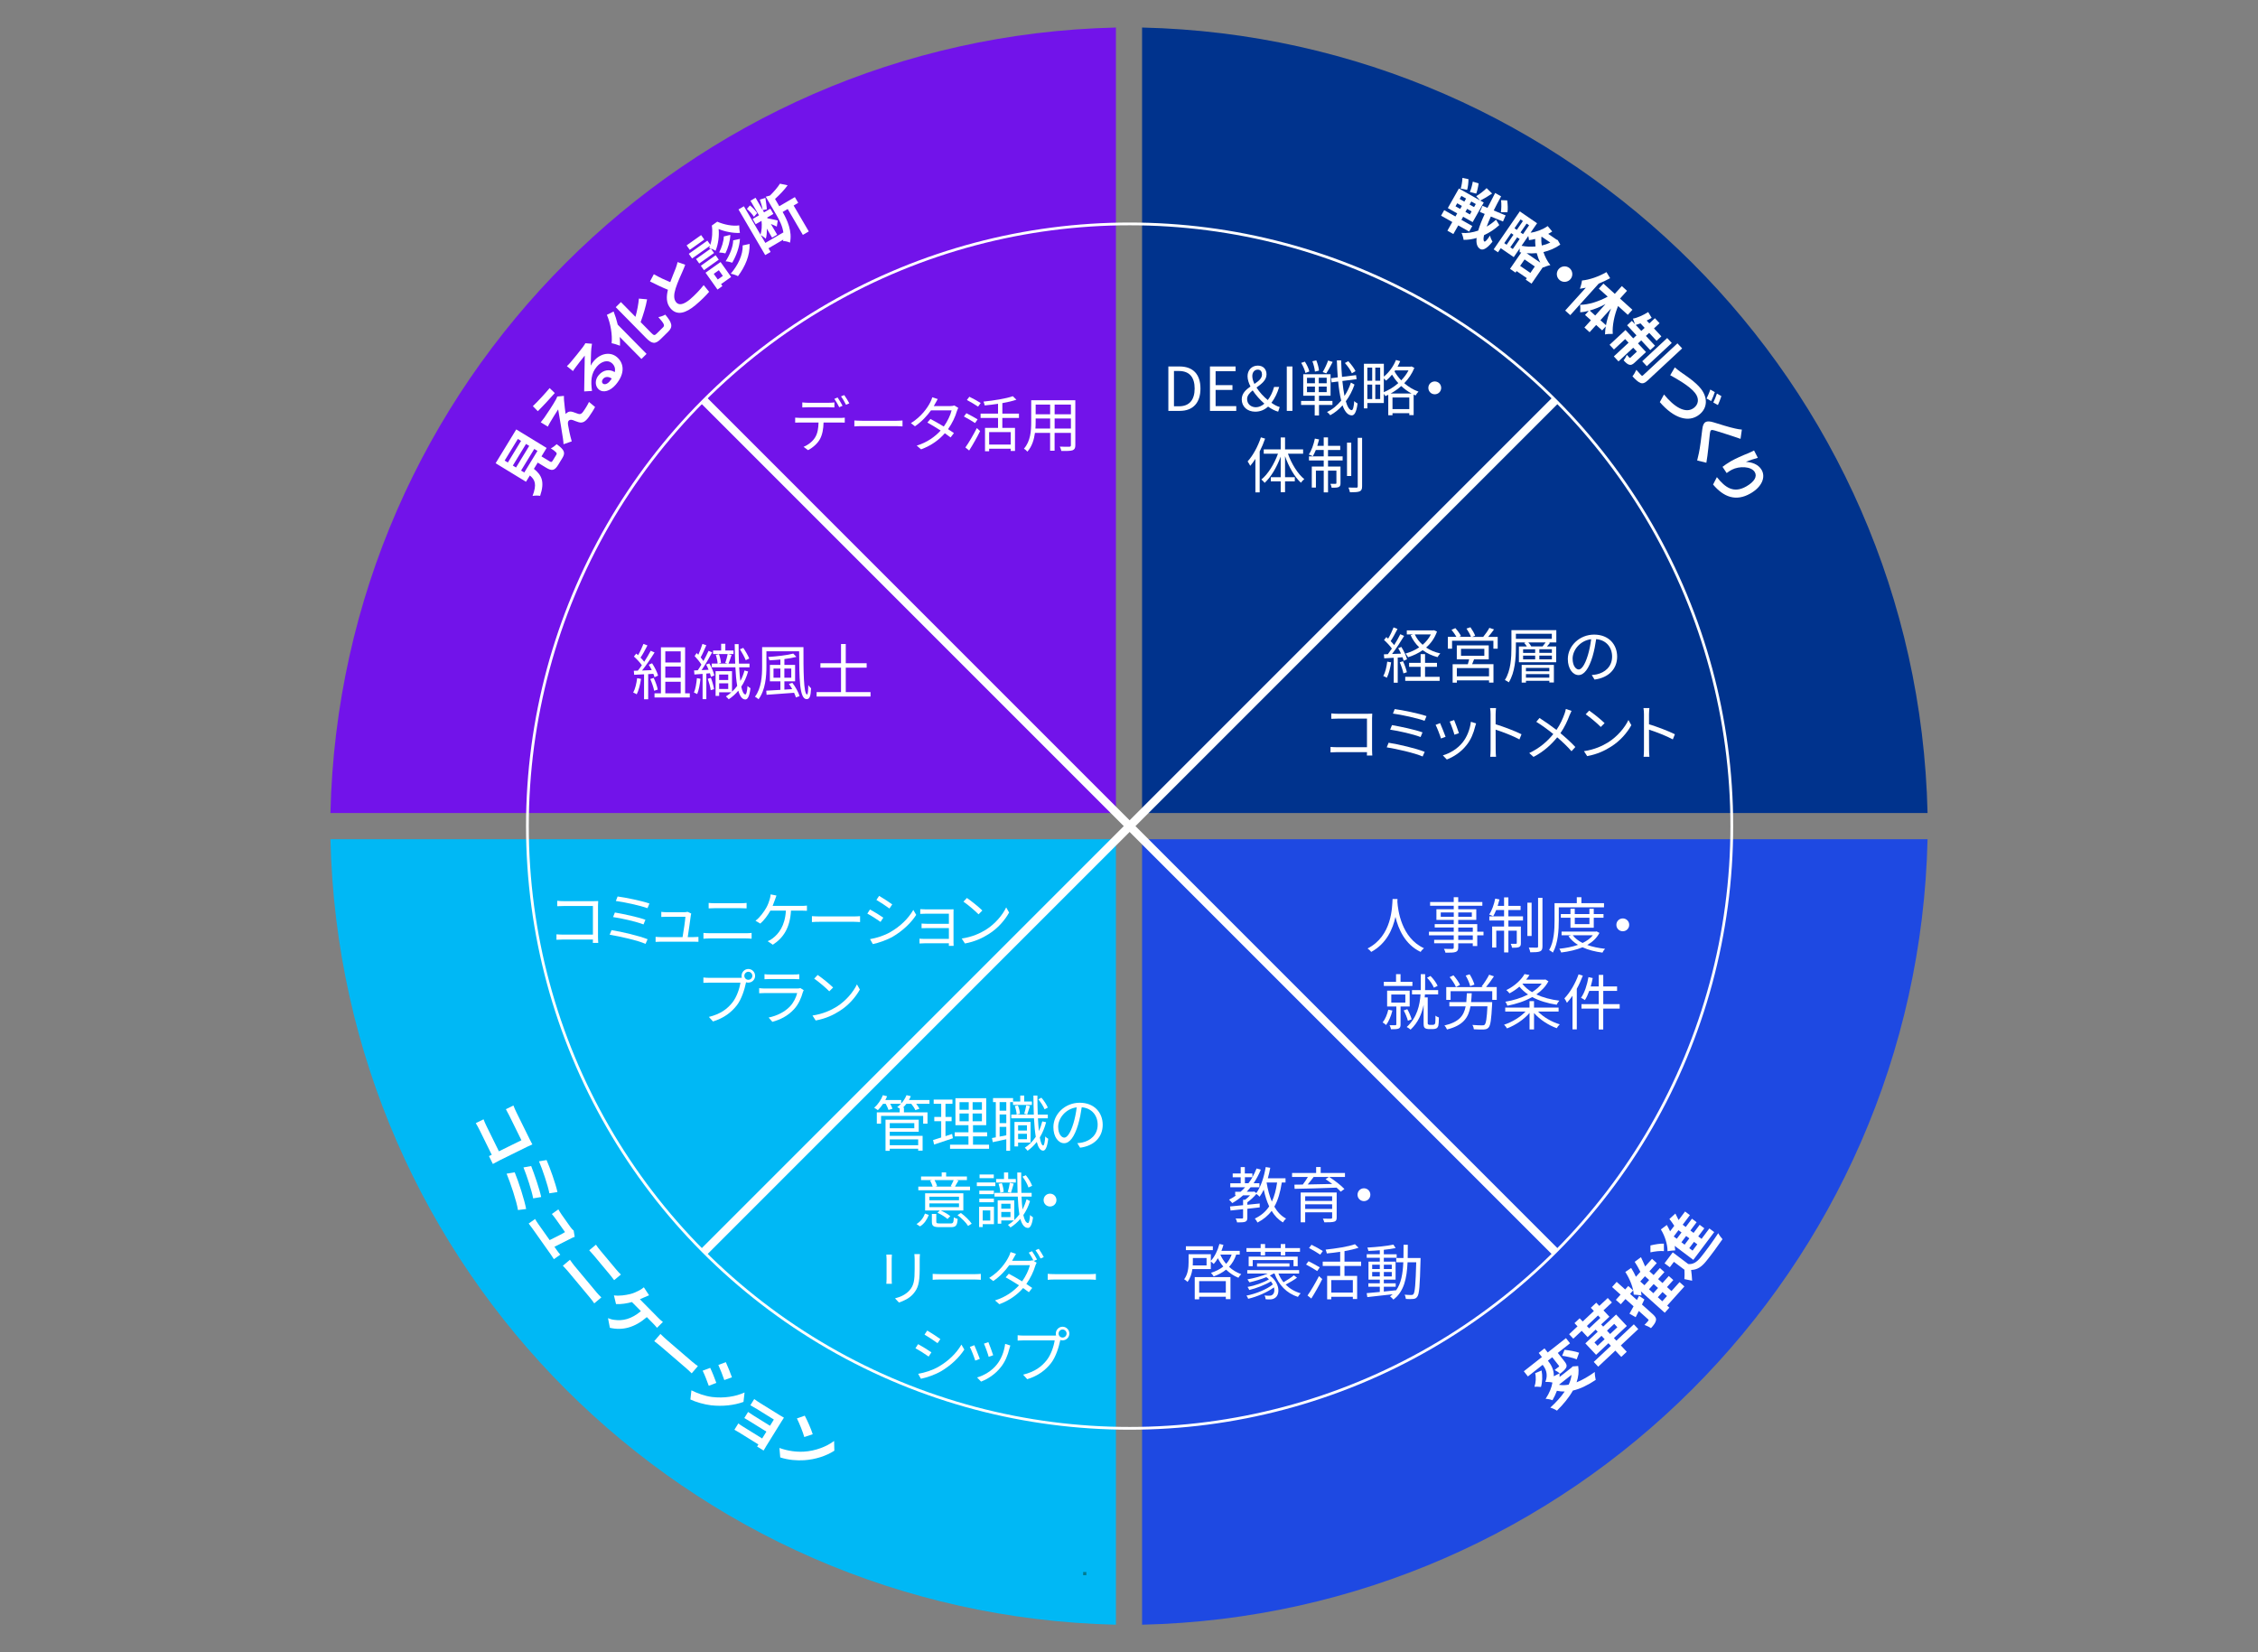 <?xml version="1.0" encoding="UTF-8"?><svg id="_レイヤー_1" xmlns="http://www.w3.org/2000/svg" viewBox="0 0 820 600"><rect x="0" y="0" width="820" height="600" fill="#808080" stroke="none"/><defs><style>.cls-1{fill:#fff;}.cls-2{fill:#1e49e2;}.cls-2,.cls-3,.cls-4,.cls-5{fill-rule:evenodd;}.cls-6{stroke-miterlimit:10;}.cls-6,.cls-7{fill:none;stroke:#fff;}.cls-3{fill:#7213ea;}.cls-4{fill:#00b8f5;}.cls-7{stroke-miterlimit:8;stroke-width:3px;}.cls-8{fill:#037c92;}.cls-5{fill:#00338d;}</style></defs><rect class="cls-8" x="393.75" y="10.71" width="1.13" height="1.13"/><path class="cls-5" d="m700,295.25c-3.58-156.08-129.33-281.66-285.25-285.25v285.25h285.25Z"/><path class="cls-3" d="m120,295.25C123.58,139.17,249.33,13.59,405.25,10v285.25H120Z"/><path class="cls-2" d="m700,304.75c-3.58,156.08-129.33,281.66-285.25,285.25v-285.25h285.25Z"/><path class="cls-4" d="m120,304.75c3.58,156.08,129.33,281.66,285.25,285.25v-285.25H120Z"/><rect class="cls-8" x="393.34" y="570.86" width="1.17" height="1.17"/><circle class="cls-6" cx="410.22" cy="300" r="218.69"/><line class="cls-7" x1="255.59" y1="145.36" x2="564.86" y2="454.64"/><line class="cls-7" x1="564.86" y1="145.36" x2="255.59" y2="454.64"/><path class="cls-1" d="m202.01,165.18c.39-.64.14-.95-1.98-2.37.64-.25,1.63-1.02,2.13-1.51,2.82,2.05,3.23,3.11,2.1,4.97l-1.51,2.48c-1.36,2.24-2.36,2.35-4.46,1.07l-3.01-1.83-1.39,2.27c2.75,2.22,4.04,4.53,2.26,9.81-.73-.16-2.01-.12-2.75.02,1.64-4.29.87-5.86-.98-7.43l-1.4,2.29-11.03-6.73,7.49-12.28,11.03,6.73-1.87,3.06,2.99,1.82c.6.37.75.3,1.18-.41l1.19-1.95Zm-17.58,2.78l4.79-7.85-1.16-.71-4.79,7.85,1.16.71Zm2.97,1.81l4.79-7.85-1.16-.71-4.79,7.85,1.16.71Zm2.99,1.82l4.79-7.85-1.16-.71-4.79,7.85,1.16.71Z"/><path class="cls-1" d="m199.6,140.93l1.87,1.8c-1.51,1.73-4.28,4.75-6.16,6.59l-1.8-1.83c1.81-1.7,4.65-4.81,6.09-6.56Zm5.25,4.64c.11,1.3.42,4.06.56,4.79.12-.16.4-.44.62-.55.54-.4,1.14-.45,1.98-.22.6.19,1.39.52,1.95.69.67.24,1.22.04,1.72-.65.98-1.35,1.74-2.65,2.21-3.67l2.21,1.83c-.39.83-1.6,2.72-2.26,3.63-1.22,1.67-2.23,2.32-3.7,1.9-.66-.18-1.62-.58-2.15-.78-.78-.24-1.28-.04-1.54.32-.26.36-.25.94-.12,1.66.17,1.08.63,3.43,1.3,5.76l-2.99,1.04c-.02-.5-.06-1.22-.19-2.02-.26-1.58-1.22-7.78-1.75-10.64-.85,1.28-2.2,3.51-2.85,4.59-.39.64-.69,1.24-.89,1.67l-2.59-1.56c.33-.38.82-1.01,1.28-1.65.61-.84,3.35-4.96,4.21-6.57.2-.35.44-.9.51-1.15l2.42-.22c-.02.7.03,1.3.05,1.8Z"/><path class="cls-1" d="m214.98,124.82c-.09.62-.17,1.21-.24,1.8-.14,1.42-.16,4.41-.22,6.16.32-.68.69-1.18,1.15-1.71,2.41-2.8,5.99-3.44,8.4-1.37,2.6,2.24,2.97,6-.46,9.99-1.98,2.3-4.52,3.14-6.17,1.72-1.34-1.15-1.52-3.42-.02-5.18,1.75-2.04,4.06-2.2,5.84-1.1.29-1.32-.09-2.43-1.09-3.29-1.49-1.28-3.78-.63-5.42,1.29-2.18,2.54-2.24,5.35-1.76,8.84l-2.84.17c.05-1.99.07-5.42.11-7.09.02-1.58.11-4.49.09-5.92-.71.87-2.56,3.22-3.24,4.15-.37.47-.76,1.03-1.03,1.47l-2.21-1.78c.45-.42.97-.96,1.37-1.43.75-.87,3.7-4.48,4.42-5.49.54-.73.8-1.17.92-1.41l2.39.19Zm7.19,12.67c-1.15-.82-2.39-.8-3.16.1-.53.62-.51,1.33-.09,1.69.62.53,1.64.19,2.47-.78.3-.35.56-.68.78-1.01Z"/><path class="cls-1" d="m222.84,113.12c.6,1.51,1.1,3.12,1.49,4.77l10.47,10.62-1.86,1.84-7.88-7.99c.1,1.11.12,2.19.09,3.19-.67-.27-2.22-.78-3.03-.91.29-3.09-.34-7.02-1.73-10.31l2.45-1.21Zm17.94,5.76c.75-.74.35-1.4-1.7-3.73.76-.1,1.9-.51,2.51-.9,2.44,2.91,2.92,4.38,1.07,6.2l-2.68,2.64c-1.97,1.95-3.16,1.87-5.33-.33l-11.04-11.21,1.88-1.85,5.28,5.36c.64-2.3,1.09-4.72,1.25-6.63l2.98.27c-.47,2.63-1.38,5.59-2.35,8.27l3.89,3.95c.91.92,1.18.97,1.93.23l2.3-2.27Z"/><path class="cls-1" d="m248.84,96.12c-.25.73-.55,1.46-.91,2.28-.61,1.4-1.89,4.13-2.59,6.38-.64,2.08-.77,3.82.21,4.99,1,1.2,2.7.87,5.02-1.06,1.72-1.44,3.76-3.6,4.97-5.18l1.98,2.44c-1.22,1.42-2.85,3.07-5.03,4.89-3.33,2.78-6.62,3.95-9.02,1.08-1.55-1.86-1.53-4.2-.91-6.72-1.98-.79-4.27-1.88-6.51-3.02l1.39-2.62c2.09,1.2,4.21,2.16,5.96,2.88.71-1.94,1.54-3.89,1.97-4.99.31-.89.56-1.59.69-2.3l2.79.97Z"/><path class="cls-1" d="m255.77,86.99l-5.28,3.74-1.15-1.62,5.28-3.74,1.15,1.62Zm4.7-6.49c2.5,1.09,5.61,1.71,7.99,1.34-.03.8.09,1.91.24,2.74-2.47.13-5.61-.5-7.73-1.42.25,2.25-.07,5.42-1.11,7.91-.6-.39-1.65-.85-2.33-1.04.12-.25.23-.51.31-.78l-6.5,4.61-1.2-1.69,6.75-4.79,1.07,1.51c.72-2.26.87-5.01.54-6.99l1.96-1.39Zm-1.16,11.37l-5.38,3.82-1.16-1.63,5.38-3.82,1.16,1.63Zm-4.8,4.64l5.38-3.82,1.13,1.6-5.38,3.82-1.13-1.6Zm11,4.07l-3.66,2.6.5.7-1.79,1.27-4.34-6.12,5.46-3.87,3.84,5.42Zm-6.31-1.14l1.46,2.06,1.85-1.31-1.46-2.06-1.85,1.31Zm6.02-14.14c-.07,2.26-.8,4.72-1.79,6.72-.6-.17-1.57-.32-2.28-.33.9-1.69,1.68-4.05,1.7-5.82l2.37-.58Zm3.49,1.46c-.15,2.91-1.3,6.04-2.8,8.64-.62-.23-1.62-.47-2.41-.5,1.47-2.23,2.72-5.25,2.76-7.62l2.44-.52Zm3.51,1.83c.15,4.1-1.55,8.11-4.22,11.7-.66-.37-1.74-.74-2.63-.89,2.65-3.12,4.45-6.85,4.34-10.28l2.51-.54Z"/><path class="cls-1" d="m289.88,73.66l-1.67.98,5.5,9.4-2.15,1.26-5.5-9.4-1.84,1.08c1.64,2.84,3.58,7.08,2.66,11.14-.57-.33-1.83-.61-2.51-.59.03-.17.08-.35.1-.52l-5.4,3.15.78,1.33-1.96,1.14-9.7-16.58,1.96-1.14,6.02,10.3c.46-1.39.58-3.32.38-5.02l-2.11,1.23-1.11-1.9,2.3-1.34-3.09-5.28,1.84-1.08,2.59,4.43c-.19-1.11-.64-2.71-1.03-3.76l2.01-.62c.19,1.42.48,3.04.55,4.12l-1.5.32.47.8,2.28-1.33,1.11,1.9-2.28,1.33.16.27c.79.13,3.13.64,3.7.79l-.34,2.21c-.48-.25-1.33-.62-2.16-.95l2.28,3.89-1.84,1.08-1.92-3.29c.05,1.35-.03,2.65-.35,3.67-.46-.44-1.26-.97-1.84-1.32l1.67,2.85,6.48-3.79.08.13c-.31-2.45-1.49-4.69-2.57-6.53l-3.85-6.59,1.54-.42c1.47-1.42,2.87-3.08,3.62-4.31l2.79.59c-1.19,1.67-2.91,3.44-4.57,4.96l1.54,2.64,5.66-3.31,1.22,2.09Zm-16.08,5.07c-.54-.88-1.61-2.06-2.56-2.89l1.11-1.24c.98.75,2.05,1.94,2.62,2.78l-1.17,1.35Z"/><path class="cls-1" d="m529.57,81.85l-1.78,3.14-2.16-1.22,1.78-3.14-4.08-2.31,1.14-2.01,4.08,2.31.64-1.13-3.41-1.93,4.03-7.12,7.7,4.36-1.42-1.56c1.18-.7,2.77-1.9,3.78-2.92l2,1.96c-1.46.97-3.12,1.98-4.28,2.56l1.24.7-4.03,7.12-3.45-1.95-.64,1.13,3.96,2.24-1.14,2.01-3.96-2.24Zm-1-6.94l1.7.96.62-1.09-1.7-.96-.62,1.09Zm1.51-2.66l1.7.96.63-1.11-1.7-.96-.63,1.11Zm.36-3.77c.34-.92.59-2.57.65-3.88l2.19.46c0,1.29-.18,2.91-.49,3.87l-2.35-.45Zm14.04,13.25c-1.62,1.48-3.52,2.74-5.54,3.67-.29,1.23-.27,2.05.11,2.31.33.18,1.02-.59,2.06-2.17.09.68.65,1.81.89,2.22-2.32,2.94-3.7,3.14-4.48,2.65-1.13-.69-1.51-2.07-1.28-3.99-1.58.47-3.18.7-4.73.68-.09-.73-.4-1.79-.75-2.52,2.02.18,4.08-.15,6.06-.84.51-1.76,1.31-3.79,2.36-6.05l-1.77-.72.96-2.24,1.82.75c.84-1.7,1.77-3.5,2.78-5.4l2.16,1.22c-.98,1.77-1.87,3.49-2.68,5.13l4.32,1.79-.95,2.22-4.41-1.81c-.59,1.31-1.12,2.55-1.52,3.67,1.22-.73,2.38-1.56,3.4-2.53l1.17,1.95Zm-10.06-4.96l-1.63-.92-.62,1.09,1.63.92.62-1.09Zm1.52-2.68l-1.63-.92-.63,1.11,1.63.92.63-1.11Zm-2.15-4.38c.41-.91.85-2.48,1.06-3.75l2.11.64c-.14,1.23-.52,2.79-.86,3.71l-2.31-.6Zm11.25,7.33c.19-1.05.26-2.91.08-4.35l2.23.08c.19,1.45.29,3.25.08,4.32l-2.4-.04Z"/><path class="cls-1" d="m566.63,88.83c-1.9,1.33-3.99,2.22-6.13,2.7.54,1.62,1.35,3.28,2.52,4.75-.72.12-1.95.55-2.62.87l-.09-.14-4.13,6-2.1-1.45.39-.56-3.72-2.56-.39.56-1.99-1.37,4.08-5.93-.59-.11c.04-.37.04-.88.03-1.37l-2.17,3.15-4.71-3.24-1.02,1.49-1.56-1.07,9.49-13.79,6.27,4.31-2.36,3.43c2.13-.27,4.39-1.14,6.22-2.4l1.64,1.96c-.46.32-.95.6-1.45.87l3.03,2.08.42.16.94,1.66Zm-20.35-.54l.85.59,2.49-3.63-.85-.59-2.49,3.63Zm3.1,2.13l2.49-3.62-.91-.62-2.49,3.62.91.62Zm2.82-10.74l-2.21,3.21.85.59,2.21-3.21-.85-.59Zm3.56,19.43l1.61-2.34-3.72-2.56-1.61,2.34,3.72,2.55Zm-.46-17.3l-.91-.62-2.21,3.21.91.62,2.21-3.21Zm-2.74,7.44c1.62.32,3.37.42,5.06.25-.11-.93-.14-1.86-.11-2.72-.78.21-1.55.35-2.26.42-.02-.36-.13-.94-.25-1.5l-2.44,3.55Zm6.8,6.12c-.57-1.11-.99-2.29-1.29-3.45-1.23.12-2.46.12-3.68.03l4.97,3.42Zm.59-9.37l-.21.07c-.04.96-.01,2,.18,3.08,1.08-.25,2.12-.6,3.08-1.06l-3.05-2.09Z"/><path class="cls-1" d="m569.93,97.33c1.21.96,1.42,2.75.46,3.96-.95,1.21-2.75,1.42-3.96.46s-1.42-2.75-.46-3.96c.96-1.21,2.75-1.42,3.96-.46Z"/><path class="cls-1" d="m584.73,101.02c-1.3.72-2.7,1.38-4.15,1.97l-10.33,11.45-1.84-1.67,7.49-8.29c-.72.15-1.47.28-2.15.38.25-.64.67-2.18.75-3,2.71-.25,6.08-1.42,8.89-3.05l1.34,2.22Zm2.88,10.1c-1.37,3.33-2.17,7.23-1.93,10.14-.75-.05-2.01,0-2.81.19,0-.92.11-1.89.26-2.91l-1.3,1.44-2.19-1.97-2.37,2.63-1.89-1.71,2.37-2.63-2.14-1.93,1.36-1.5c-1.08.27-2.12.48-3.12.53.09-.75.08-2-.06-2.72,2.98.02,6.82-1.19,10.05-2.96l-3.22-2.9,1.67-1.84,4.13,3.73,2.55-2.82,1.89,1.71-2.55,2.82,4.51,4.07-1.67,1.84-3.54-3.2Zm-8.3,3.45l3.74-4.15c-1.89,1.02-3.88,1.83-5.74,2.35l1.99,1.8Zm3.9,3.52c.37-1.95,1.01-4.04,1.84-6.07l-3.85,4.26,2.01,1.81Z"/><path class="cls-1" d="m597.74,122.01l3.28,3.53-1.72,1.6-3.28-3.53-1.18,1.09,2.92,3.14-4.11,3.82c-.74.69-1.3,1-2.01.78-.69-.2-1.29-.78-2.03-1.6.44-.5.92-1.34,1.19-1.98.39.48.75.87.91,1.01.13.14.21.16.37.01l2.35-2.19-1.32-1.42-5.35,4.97-1.69-1.82,5.35-4.97-1.23-1.32-4.08,3.79-1.59-1.71,5.78-5.37,2.81,3.03,1.18-1.09-3.4-3.66,1.72-1.6,1.12,1.21c-.18-.61-.52-1.53-.73-2.02,1.63-.28,3.75-1.26,5.55-2.39l1.26,2.1c-.59.37-1.19.69-1.81.99l.96,1.03,2.03-1.89,1.69,1.82-2.03,1.89,2.68,2.88-1.74,1.62-2.68-2.88-1.21,1.12Zm13.14,4.51l-12.5,11.62c-1.03.96-1.74,1.23-2.6.95-.86-.31-1.79-1.19-2.95-2.43.47-.56,1.07-1.59,1.41-2.36.73.85,1.51,1.69,1.76,1.96.26.24.41.28.68.03l12.49-11.6,1.71,1.84Zm-14.83-6.34l1.21-1.12-1.51-1.63c-.62.24-1.2.42-1.72.58l2.02,2.17Zm1.99,12.8l-1.66-1.79,9.07-8.43,1.66,1.79-9.07,8.43Z"/><path class="cls-1" d="m610.37,135.12c1.44,1,5.37,3.54,7.33,6.06,2.42,3.11,2.55,6.93-.64,9.42-3.89,3.02-9.27,1.27-14.29-4.58l1.52-2.77c3.72,4.57,7.9,7.18,10.9,4.84,1.61-1.26,1.98-3.33.38-5.39-1.97-2.54-6.84-5.25-9.02-6.44l1.66-2.85c.59.54,1.51,1.22,2.17,1.71Zm11.05,10.52l-1.67-.93c.43-.92,1.05-2.27,1.35-3.25l1.64.93c-.29.95-.91,2.41-1.32,3.25Zm2.44,1.45l-1.67-.93c.44-.9,1.02-2.27,1.32-3.25l1.62.94c-.29.95-.9,2.46-1.27,3.24Z"/><path class="cls-1" d="m632.09,159.37c-.8-.29-1.68-.58-2.29-.78-1.73-.54-5.17-1.72-7.02-2.24-1.47-.43-1.66-.27-1.85,1.28-.26,2.12-.71,7.46-1.26,10.41l-3.34-.82c.23-.89.42-1.84.63-2.71.39-1.68.92-6.02,1.23-8.62.33-2.81,1.44-3.33,4.14-2.51,2.09.65,5.76,1.81,7.78,2.23.83.19,1.83.37,2.45.39l-.48,3.38Z"/><path class="cls-1" d="m638.37,166.25c-1.09.27-3.24.99-4.35,1.48,1.97.07,4.51.79,5.73,2.93,1.51,2.64.1,6.16-4.07,8.54-5.35,3.06-9.79,1.24-13.57-3.24l1.38-2.69c3.05,3.83,6.11,5.99,10.7,3.36,2.92-1.67,3.99-3.57,3.09-5.14-1.28-2.24-5.75-2.26-8.29-.94-.53.28-1.14.63-1.95,1.24l-1.5-2.26c.67-.51,1.76-1.31,3.02-2.03,1.76-1,4.25-2.1,6.36-2.93.74-.3,1.53-.7,2.07-.98l1.37,2.66Z"/><path class="cls-1" d="m177.54,419.84c.33-.14.66-.3,1.04-.49l-4.43-9c-.38-.77-.99-1.87-1.37-2.49l2.82-1.39c.28.72.66,1.64,1.1,2.52l4.48,9.1,8.17-4.02-4.36-8.86c-.41-.83-.97-1.88-1.28-2.41l2.74-1.35c.28.77.75,1.81,1.09,2.5l4.89,9.92c.28.57.71,1.39.9,1.72-.46.2-1.27.55-1.84.83l-10.22,5.04c-.69.34-1.72.89-2.29,1.23l-1.41-2.86Z"/><path class="cls-1" d="m191.08,439.04l-2.98.38c-.47-3.18-2.76-9.92-4.12-13.21l2.94-.49c1.45,3.52,3.58,10.14,4.15,13.32Zm5.45-4.35l-2.91.49c-.47-2.67-2.28-8.15-3.52-11.24l2.8-.5c1.17,2.97,3.03,8.37,3.63,11.25Zm5.92-1.81l-2.94.46c-.5-2.67-2.52-8.76-3.78-11.62l2.76-.45c1.18,2.65,3.35,8.74,3.95,11.62Z"/><path class="cls-1" d="m202.15,453.91c.33.47.93,1.28,1.32,1.71l-2.32,1.64c-.24-.37-.82-1.28-1.15-1.74l-6.7-9.46c-.46-.65-.79-1.08-1.31-1.74l2.33-1.65c.29.52.72,1.21,1.17,1.84l4.12,5.82c1.7-.83,4.53-2.24,5.58-2.9l-3.43-4.85c-.41-.58-.96-1.24-1.36-1.73l2.37-1.68c.28.5.81,1.37,1.15,1.85l3.25,4.6c.27.38.86,1.06,1.15,1.21l.38,2.32c-.3.08-.68.26-.88.35-1.16.61-4.58,2.33-6.48,3.26l.81,1.15Z"/><path class="cls-1" d="m206.98,457.48c.5.7,1.09,1.55,1.64,2.21l8.09,9.7c.48.57,1.12,1.24,1.67,1.76l-2.58,2.16c-.43-.65-1.03-1.44-1.45-1.94l-8.09-9.7c-.55-.66-1.29-1.44-1.86-2.03l2.58-2.16Zm9.44-5.48c.44.67,1.07,1.49,1.55,2.06l5.84,6.99c.56.68,1.22,1.36,1.67,1.79l-2.45,2.04c-.39-.5-1-1.34-1.5-1.93l-5.82-6.98c-.54-.64-1.22-1.39-1.73-1.94l2.45-2.04Z"/><path class="cls-1" d="m239.02,478.54c.4.41,1.11,1.1,1.72,1.52l-2.14,2.12c-.51-.64-1.19-1.33-1.54-1.69l-2.16-2.19c-4.44,3.83-8.84,4.95-13.42,3.88l-.68-3.5c.79.33,1.68.57,2.35.62,2.88.41,6.08-.19,9.6-3.17l-3.26-3.3c-1.76.5-4.03.86-5.78.73l-.76-3.15c1.93.29,4.33-.1,5.9-.48,1.15-.27,2.25-.79,3.03-1.19.66-.31,1.37-.77,1.94-1.26l1.9,2.89c-.56.21-1.31.55-1.76.75-.45.2-1,.46-1.58.69l6.66,6.75Z"/><path class="cls-1" d="m239.84,484.41c.56.57,1.73,1.66,2.6,2.41l8.96,7.7c.77.66,1.58,1.24,2.04,1.58l-2.25,2.62c-.39-.36-1.18-1.16-1.88-1.76l-8.96-7.7c-.95-.82-2.1-1.75-2.76-2.23l2.25-2.62Z"/><path class="cls-1" d="m258.62,507.31c4.25.51,8.5-.13,11.77-1.64l-.39,3.42c-3.44,1.25-7.59,1.69-11.73,1.24-2.57-.29-5.76-1.25-7.55-2.12l.37-3.32c2.24,1.11,4.81,2.06,7.52,2.42Zm1.52-5.12l-2.75,1.05c-.51-1.43-1.46-3.97-2.22-5.48l2.74-1.03c.73,1.51,1.79,4.16,2.23,5.46Zm5.66-2.03l-2.77,1c-.49-1.42-1.46-3.97-2.16-5.49l2.72-1.01c.7,1.51,1.75,4.18,2.21,5.49Z"/><path class="cls-1" d="m278.07,525.47c-.19.3-.56.95-.77,1.28l-2.36-1.46c.12-.16.31-.46.48-.74l-7.08-4.4c-.52-.33-1.31-.76-1.64-.94l1.43-2.3c.29.23.91.67,1.58,1.08l7.07,4.38,1.54-2.49-5.96-3.7c-.71-.44-1.62-.98-2.06-1.23l1.37-2.21c.46.34,1.29.88,2,1.32l5.96,3.7,1.4-2.26-6.17-3.83c-.69-.43-1.89-1.12-2.36-1.36l1.4-2.26c.45.36,1.57,1.1,2.26,1.53l7.07,4.38c.45.28,1.15.69,1.46.86-.17.23-.55.85-.8,1.24l-5.82,9.38Z"/><path class="cls-1" d="m291.85,527.16c4.34-.24,8.46-1.9,11.06-3.89l.09,3.54c-2.85,1.86-6.85,3.2-10.98,3.46-2.59.16-5.68-.05-8.67-1.02l-.3-3.43c3.27,1.16,6.32,1.48,8.81,1.33Zm3.29-6.32l-3.06,1.01c-.45-1.62-1.78-5.02-2.68-6.76l2.85-1c.89,1.63,2.37,4.98,2.89,6.74Z"/><path class="cls-1" d="m573.13,496.08c.31,2,.08,3.97-.59,5.9,2.05-.81,4.27-2.08,6.62-3.76-.05.82.14,2.1.33,2.88-2.98,1.98-5.7,3.29-8.29,3.87-1.42,2.54-3.46,4.99-5.79,7.3-.56-.4-1.71-.92-2.42-1.09,2.08-1.92,3.89-3.88,5.22-5.85-.94.01-1.89-.08-2.82-.27-.4,1.1-.92,2.24-1.61,3.43-.64-.28-1.82-.53-2.49-.5,1.44-2.19,2.21-4.2,2.48-5.93-.65-.19-1.86-.27-2.56-.23,1.13-2.91.04-4.85-.99-6.2l-5.36,4.22-1.48-1.88,6.57-5.17-1.17-1.49,2.11-1.66,1.17,1.49,6.62-5.21,1.48,1.88-4.44,3.5,2.45,3.11c.68.86.94,1.47.58,2.23-.39.75-1.17,1.4-2.21,2.21-.49-.48-1.35-1.04-1.99-1.35.62-.46,1.29-.99,1.48-1.14.21-.16.22-.26.08-.43l-2.41-3.06-1.57,1.24c1.09,1.38,2.25,3.24,2.13,5.66l2.1-1.07c.01.44.02.88.01,1.33l4.41-3.47.31-.36,2.04-.15Zm-13.29,1.61c.35,1.91.3,4.19-.23,5.97-.68-.08-1.77-.12-2.36-.08.53-1.54.62-3.51.25-4.91l2.33-.99Zm6.29,5.18c1.12.21,2.28.19,3.55-.05.55-1.19.91-2.37,1.02-3.55l-4.56,3.59Zm2.04-12.7c1.75.19,4.02.59,5.29,1.07l-.88,2.4c-1.22-.55-3.51-1.04-5.28-1.3l.87-2.17Z"/><path class="cls-1" d="m594.95,482.64l-6.34,5.94,2.15,2.3-1.99,1.87-2.15-2.29-6.23,5.84-1.62-1.73,6.23-5.84-.89-.95-4.49,4.21-3.9-4.16,4.49-4.21-.74-.79-2.92,2.74-2.15-2.3-3.05,2.86-1.52-1.62,3.05-2.86-1.1-1.17,1.88-1.76,1.1,1.17,4.06-3.81-1.1-1.17,1.97-1.85,1.1,1.17,3.07-2.87,1.52,1.62-3.07,2.87,2.15,2.3-3,2.81.74.79,4.69-4.39,3.9,4.16-4.69,4.39.89.95,6.34-5.94,1.62,1.73Zm-17.85-.25l4.06-3.81-.83-.88-4.06,3.81.83.88Zm5.63,3.92l-1.14-1.22-2.57,2.41,1.14,1.22,2.57-2.41Zm.85-3.09l1.14,1.22,2.63-2.47-1.14-1.22-2.63,2.47Z"/><path class="cls-1" d="m597.17,471.89c-.28.61-.59,1.22-.88,1.84l3.9,3.5c.97.87,1.34,1.5,1.17,2.29-.16.83-.78,1.66-1.8,2.79-.57-.42-1.62-.92-2.38-1.16.61-.61,1.21-1.28,1.38-1.51.18-.2.18-.34-.06-.56l-3.36-3.01-1.14,2.26-2.25-1.28c.43-.74.94-1.67,1.49-2.68l-2.95-2.64-1.7,1.9-1.78-1.6,1.7-1.9-3.08-2.76,1.67-1.87,3.08,2.76,1.13-1.26,1.78,1.6-1.13,1.26,2.49,2.23.79-1.54,1.93,1.34Zm14.53-4.73l-6.26,6.97.8.72-1.68,1.87-8.66-7.77c.11.51.18,1.02.22,1.5-.65-.14-2.07-.32-2.82-.32-.15-2.56-1.38-5.61-3.06-8.22l2.12-1.47c.65,1.02,1.22,2.1,1.73,3.21l1.62-1.8c-.61-1.23-1.39-2.6-2.07-3.63l2.28-1.68c.53,1.12,1.07,2.29,1.52,3.38l2.5-2.78,1.72,1.54-2.67,2.98,1.52,1.37,2.29-2.55,1.64,1.47-2.29,2.55,1.59,1.42,2.29-2.55,1.64,1.47-2.29,2.55,1.62,1.46,2.94-3.27,1.77,1.59Zm-14.33-3.7l-1.7,1.9,1.52,1.37,1.7-1.9-1.52-1.37Zm3.16,2.84l-1.7,1.9,1.59,1.42,1.7-1.9-1.59-1.43Zm3.14,6.25l1.7-1.9-1.62-1.46-1.7,1.9,1.62,1.46Z"/><path class="cls-1" d="m604.26,454.34c-1.23-.16-3.32.09-4.9.44v-2.5c1.54-.39,3.61-.73,4.88-.66l.02,2.71Zm3.91-1.9c.1.57.16,1.11.2,1.64-.66,0-2.09.14-2.8.29-.01-2.54-.94-5.52-2.42-7.91l2.16-1.62c.43.74.82,1.5,1.19,2.3l1.51-2c-.55-.88-1.21-1.79-1.76-2.48l2.17-1.97c.4.79.81,1.6,1.17,2.37l2.34-3.11,1.76,1.32-2.62,3.48,1.11.83,2.26-3.01,1.69,1.27-2.26,3.01,1.16.87,2.21-2.94,1.69,1.27-2.21,2.94,1.2.9,2.84-3.78,1.76,1.32-7.59,10.09-6.73-5.07Zm4.9,6.58c1.69.2,3.11-.66,4.53-2.4,1.68-2.04,4.74-6.23,6.38-8.8.31.62,1.05,1.64,1.55,2.18-1.54,2.26-4.3,6.01-6.01,8.09-1.66,2.03-3.23,3.05-5.38,3.08.16,1.22.28,2.44.36,3.91l-2.81-.58c.08-1.02.09-2.24.02-3.4l-3.83-2.88-1.48,1.97-1.92-1.44,2.98-3.96,5.61,4.22Zm-3.53-12.29l-1.72,2.29,1.11.83,1.72-2.29-1.11-.83Zm2.79,2.1l-1.72,2.29,1.16.87,1.72-2.29-1.16-.87Zm2.85,2.14l-1.72,2.29,1.2.9,1.72-2.29-1.2-.9Z"/><path class="cls-1" d="m505.19,240.54c-.31,2.07-.84,4.18-1.56,5.59-.26-.2-.92-.51-1.28-.62.73-1.34,1.19-3.3,1.43-5.24l1.41.26Zm2.4-1.76v9.15h-1.45v-9.06c-1.25.07-2.44.13-3.45.2l-.13-1.45,1.45-.07c.46-.59.97-1.3,1.45-2.02-.68-.99-1.83-2.22-2.84-3.12l.84-1.06c.22.18.42.37.64.57.75-1.23,1.52-2.88,1.98-4.09l1.43.57c-.75,1.45-1.67,3.19-2.49,4.42.48.48.92.99,1.28,1.43.86-1.36,1.65-2.77,2.22-3.94l1.39.62c-1.25,2.09-2.93,4.66-4.38,6.56l3.26-.13c-.31-.68-.66-1.39-1.03-1.98l1.14-.46c.9,1.41,1.78,3.3,2.07,4.49l-1.23.55c-.09-.37-.22-.81-.4-1.28l-1.74.11Zm1.91,1.34c.59,1.25,1.19,2.93,1.41,4l-1.25.42c-.22-1.1-.77-2.75-1.34-4.03l1.19-.4Zm8.01,5.65h5.3v1.47h-12.5v-1.47h5.59v-3.61h-4.18v-1.45h4.18v-3.17h1.61v3.17h4.33v1.45h-4.33v3.61Zm4.33-16.41c-.86,2.4-2.22,4.29-3.94,5.79,1.47.99,3.21,1.72,5.15,2.13-.33.35-.77.95-1.01,1.36-2.02-.55-3.85-1.39-5.39-2.53-1.58,1.12-3.41,1.96-5.3,2.57-.22-.42-.62-1.01-.95-1.34,1.78-.51,3.5-1.25,4.99-2.27-1.3-1.23-2.35-2.71-3.12-4.4l.88-.29h-2.27v-1.45h9.55l.31-.07,1.1.48Zm-8.05,1.03c.66,1.43,1.63,2.71,2.84,3.76,1.23-1.06,2.27-2.31,2.99-3.76h-5.83Z"/><path class="cls-1" d="m543.89,231.27v4.29h-1.56v-2.88h-15.01v2.88h-1.52v-4.29h3.1c-.42-.77-1.14-1.78-1.78-2.55l1.39-.62c.79.86,1.67,2.07,2.05,2.86l-.66.31h4.29c-.31-.86-1.01-2.09-1.63-3.01l1.43-.48c.66.92,1.43,2.24,1.72,3.08l-1.08.42h4c.79-.95,1.74-2.31,2.24-3.28l1.69.57c-.66.92-1.43,1.91-2.13,2.71h3.45Zm-8.58,8.16c-.22.62-.46,1.21-.7,1.76h7.75v6.69h-1.61v-.81h-11.68v.84h-1.54v-6.71h5.52c.15-.55.35-1.19.48-1.76h-4.49v-5.08h11.6v5.08h-5.32Zm5.43,3.19h-11.68v2.99h11.68v-2.99Zm-10.17-4.47h8.47v-2.53h-8.47v2.53Z"/><path class="cls-1" d="m565.18,233.3h-2.75l.46.15c-.35.46-.73.9-1.1,1.3h3.34v5.74h-13.53v-5.74h2.88c-.26-.44-.62-.88-.97-1.25l.53-.2h-3.54v1.89c0,3.72-.33,9.04-2.57,12.59-.31-.24-1.01-.66-1.43-.84,2.18-3.41,2.38-8.23,2.38-11.75v-6.36h16.3v4.47Zm-1.63-3.15h-13.05v1.83h13.05v-1.83Zm-10.96,11.31h11.71v6.38h-1.65v-.62h-8.49v.66h-1.56v-6.42Zm.53-4.36h4.38v-1.32h-4.38v1.32Zm0,2.35h4.38v-1.36h-4.38v1.36Zm1.03,3.1v1.23h8.49v-1.23h-8.49Zm8.49,3.54v-1.3h-8.49v1.3h8.49Zm-2.44-11.35c.35-.42.77-.99,1.1-1.45h-6.29c.44.46.86,1.01,1.06,1.45h4.14Zm3.37,1.03h-4.55v1.32h4.55v-1.32Zm0,2.31h-4.55v1.36h4.55v-1.36Z"/><path class="cls-1" d="m578.05,245.13c.68-.04,1.34-.15,1.87-.26,2.79-.62,5.52-2.68,5.52-6.45,0-3.3-2.09-6.01-5.79-6.32-.29,2.02-.7,4.22-1.3,6.27-1.34,4.47-3.08,6.78-5.1,6.78s-3.89-2.24-3.89-5.83c0-4.73,4.22-8.87,9.55-8.87s8.36,3.61,8.36,8.01-3.01,7.63-8.21,8.32l-1.01-1.65Zm-1.43-7.13c.55-1.8.97-3.87,1.21-5.88-4.18.53-6.73,4.11-6.73,7.04,0,2.75,1.28,3.96,2.22,3.96s2.18-1.45,3.3-5.13Z"/><path class="cls-1" d="m496.39,274.36c.02-.24.02-.7.04-1.23h-10.76c-.9,0-1.89.04-2.49.09v-1.98c.57.04,1.52.11,2.44.11h10.8v-10.39h-10.54c-.81,0-1.89.04-2.42.07v-1.96c.73.09,1.69.13,2.4.13h10.85c.53,0,1.19-.02,1.63-.04-.02.51-.07,1.19-.07,1.72v11.35c0,.79.07,1.78.09,2.13h-1.98Z"/><path class="cls-1" d="m517.38,273.02l-.75,1.69c-2.93-1.28-9.46-2.75-13.03-3.32l.68-1.67c3.7.57,10.08,2.09,13.09,3.3Zm-.79-7.06l-.7,1.69c-2.55-1.01-7.92-2.22-11.05-2.68l.66-1.65c3.01.51,8.34,1.63,11.09,2.64Zm1.45-5.9l-.7,1.69c-2.68-.97-8.45-2.22-11.49-2.62l.64-1.63c2.86.37,8.78,1.58,11.55,2.55Z"/><path class="cls-1" d="m524.97,267.56l-1.67.62c-.33-1.14-1.52-4.18-1.96-4.95l1.63-.64c.44.95,1.58,3.83,2,4.97Zm11.07-4.84c-.15.46-.24.81-.33,1.1-.59,2.42-1.54,4.78-3.12,6.75-2.02,2.58-4.71,4.29-7.17,5.24l-1.45-1.5c2.55-.73,5.35-2.4,7.15-4.67,1.56-1.91,2.71-4.71,3.04-7.53l1.89.59Zm-6.23,3.52l-1.63.57c-.24-.99-1.25-3.79-1.72-4.78l1.61-.55c.37.88,1.45,3.78,1.74,4.75Z"/><path class="cls-1" d="m551.79,268.51c-2.4-1.3-6.21-2.77-8.65-3.54l.02,7.26c0,.7.04,1.87.13,2.6h-2.11c.09-.7.13-1.78.13-2.6v-12.81c0-.62-.04-1.61-.18-2.29h2.16c-.07.68-.15,1.63-.15,2.29v3.59c2.9.88,7.06,2.46,9.4,3.63l-.75,1.87Z"/><path class="cls-1" d="m570.71,258.15c-.22.42-.55,1.14-.73,1.61-.7,1.94-1.83,4.36-3.3,6.49,1.96,1.63,3.85,3.34,5.41,5.02l-1.39,1.54c-1.63-1.87-3.3-3.43-5.19-5.06-2.05,2.51-4.77,5.13-8.6,7.11l-1.56-1.39c3.85-1.83,6.58-4.25,8.74-6.91-1.63-1.34-4.07-3.15-6.18-4.44l1.17-1.39c1.87,1.19,4.42,2.99,6.16,4.33,1.41-2.05,2.31-4.11,2.97-5.98.15-.44.35-1.14.44-1.63l2.07.7Z"/><path class="cls-1" d="m584.02,269.57c3.39-2.13,6.07-5.39,7.35-8.1l1.06,1.87c-1.52,2.75-4.07,5.74-7.39,7.81-2.2,1.41-4.97,2.75-8.65,3.43l-1.17-1.8c3.85-.57,6.71-1.92,8.8-3.21Zm-1.3-6.97l-1.39,1.39c-1.1-1.14-3.85-3.5-5.48-4.6l1.25-1.34c1.56,1.03,4.38,3.32,5.61,4.55Z"/><path class="cls-1" d="m607.49,268.51c-2.4-1.3-6.21-2.77-8.65-3.54l.02,7.26c0,.7.04,1.87.13,2.6h-2.11c.09-.7.13-1.78.13-2.6v-12.81c0-.62-.04-1.61-.18-2.29h2.16c-.07.68-.15,1.63-.15,2.29v3.59c2.9.88,7.06,2.46,9.4,3.63l-.75,1.87Z"/><path class="cls-1" d="m232.79,246.54c-.31,2.07-.84,4.18-1.56,5.59-.26-.2-.92-.51-1.28-.62.73-1.34,1.19-3.3,1.43-5.24l1.41.26Zm2.6-1.76v9.15h-1.5v-9.06l-3.59.18-.13-1.47c.44,0,.95-.02,1.45-.04.48-.57.99-1.25,1.47-1.96-.66-.99-1.85-2.24-2.88-3.17l.84-1.06c.22.18.44.37.66.57.73-1.23,1.5-2.88,1.96-4.09l1.45.55c-.75,1.47-1.67,3.23-2.51,4.42.53.53.99,1.06,1.34,1.52.9-1.39,1.74-2.82,2.35-4l1.41.62c-1.28,2.07-3.04,4.66-4.55,6.56,1.1-.04,2.31-.11,3.52-.15-.33-.68-.7-1.36-1.08-1.96l1.21-.53c.92,1.41,1.87,3.28,2.18,4.47l-1.3.62c-.09-.37-.22-.79-.42-1.25l-1.89.11Zm2,1.41c.64,1.34,1.28,3.08,1.47,4.22l-1.3.44c-.2-1.14-.81-2.9-1.41-4.27l1.23-.4Zm13.11,5.59v1.5h-12.81v-1.5h2.33v-16.72h8.78v16.72h1.69Zm-8.89-15.25v4.05h5.59v-4.05h-5.59Zm5.59,5.52h-5.59v4.05h5.59v-4.05Zm-5.59,9.72h5.59v-4.2h-5.59v4.2Z"/><path class="cls-1" d="m254.37,246.51c-.2,2.02-.59,4.14-1.19,5.54-.24-.18-.86-.44-1.17-.55.59-1.34.88-3.32,1.08-5.24l1.28.24Zm3.21-5.61c.81,1.36,1.58,3.21,1.83,4.38l-1.23.51c-.07-.37-.2-.81-.35-1.3l-1.32.11v9.29h-1.36v-9.17c-1.08.09-2.07.15-2.97.22l-.13-1.47,1.36-.07c.42-.59.86-1.3,1.3-2.05-.59-.97-1.58-2.2-2.46-3.12l.75-1.08c.2.2.4.4.59.62.57-1.23,1.17-2.79,1.5-3.94l1.41.48c-.62,1.45-1.36,3.21-2.05,4.4.37.46.73.92,1.01,1.34.7-1.28,1.36-2.6,1.85-3.7l1.32.55c-1.08,2.05-2.55,4.55-3.85,6.45l2.55-.13c-.26-.66-.57-1.32-.9-1.89l1.17-.42Zm.59,5.26c.51,1.3.97,2.99,1.14,4.11l-1.21.37c-.13-1.14-.62-2.84-1.08-4.14l1.14-.35Zm13.51-2.31c-.57,2.02-1.39,3.89-2.49,5.52.37,1.76.88,2.77,1.5,2.82.35.02.64-1.17.77-3.08.24.29.84.68,1.08.81-.4,3.23-1.12,4.11-1.89,4.09-1.17-.04-1.96-1.19-2.53-3.19-.99,1.19-2.16,2.24-3.48,3.12-.24-.31-.73-.79-1.03-1.03.7-.44,1.39-.95,1.98-1.5h-4.42v1.3h-1.3v-8.98h5.96v7.46c.7-.64,1.34-1.34,1.89-2.11-.33-1.85-.53-4.14-.66-6.76h-8.58v-1.34h2.13c-.04-.88-.31-2.16-.66-3.15l1.14-.26c.4.99.68,2.33.73,3.17l-.95.24h3.41l-.9-.24c.33-.88.7-2.27.88-3.23h-5.3v-1.28h2.93v-2.44h1.52v2.44h2.97v1.28h-2.02l1.32.33c-.37,1.08-.75,2.33-1.12,3.15h2.44c-.09-2.18-.13-4.55-.18-7.08h1.41c0,2.53.04,4.93.13,7.08h3.83v1.34h-3.76c.11,1.87.24,3.57.44,4.97.64-1.17,1.14-2.44,1.5-3.81l1.32.35Zm-10.52,1.1v2h3.3v-2h-3.3Zm3.3,5.24v-2.05h-3.3v2.05h3.3Zm6.36-10.45c-.42-1.08-1.32-2.73-2.11-3.96l1.21-.51c.86,1.21,1.76,2.84,2.18,3.87l-1.28.59Z"/><path class="cls-1" d="m291.78,235.01c-.02,8.16.02,17.18,1.32,17.18.29,0,.4-1.5.44-3.41.29.44.7.9,1.01,1.17-.15,2.84-.48,3.94-1.61,3.94-2.68,0-2.66-7.79-2.73-17.38h-11.88v5.54c0,3.56-.37,8.56-2.86,11.88-.26-.29-.92-.73-1.3-.92,2.35-3.12,2.6-7.59,2.6-10.96v-7.04h15.01Zm-4.03,12.96c1.14,1.45,2.24,3.48,2.62,4.82l-1.34.48c-.13-.48-.35-1.08-.66-1.69-3.65.26-7.39.53-9.99.73l-.11-1.5c1.36-.07,3.15-.18,5.13-.29v-3.1h-3.81v-5.96h3.81v-1.96c-1.34.13-2.71.24-3.98.29-.07-.33-.26-.88-.44-1.21,3.19-.22,7-.66,9.09-1.23l1.14,1.19c-1.21.33-2.73.59-4.36.79v2.13h3.89v5.96h-3.89v3.01l2.84-.18c-.37-.66-.77-1.3-1.19-1.87l1.25-.42Zm-4.36-1.85v-3.34h-2.49v3.34h2.49Zm1.45-3.34v3.34h2.51v-3.34h-2.51Z"/><path class="cls-1" d="m316.13,251.33v1.61h-19.58v-1.61h8.87v-8.87h-7.48v-1.61h7.48v-6.98h1.72v6.98h7.59v1.61h-7.59v8.87h9Z"/><path class="cls-1" d="m507.5,326.48c-.02.29-.02.64-.04,1.01.2,2.9,1.39,13.07,9.66,16.85-.46.35-.97.9-1.21,1.34-5.68-2.68-8.1-8.32-9.15-12.72-.97,4.4-3.23,9.7-8.8,12.72-.29-.4-.81-.9-1.32-1.25,8.91-4.55,8.91-15.05,9.07-17.95h1.8Z"/><path class="cls-1" d="m538.74,339.66h-2.27v3.89h-1.63v-.99h-5.28v1.52c0,1.01-.31,1.39-.97,1.63-.68.24-1.83.26-3.65.26-.09-.42-.35-1.01-.57-1.39,1.32.04,2.64.02,3.01.02.42-.02.55-.15.55-.53v-1.52h-7.11v-1.25h7.11v-1.65h-9v-1.3h9v-1.54h-6.91v-1.21h6.91v-1.54h-6.29v-3.87h6.29v-1.28h-8.58v-1.34h8.58v-1.76h1.63v1.76h8.76v1.34h-8.76v1.28h6.56v3.87h-6.56v1.54h6.91v2.75h2.27v1.3Zm-10.8-6.73v-1.58h-4.73v1.58h4.73Zm1.63-1.58v1.58h4.93v-1.58h-4.93Zm0,7.02h5.28v-1.54h-5.28v1.54Zm5.28,1.3h-5.28v1.65h5.28v-1.65Z"/><path class="cls-1" d="m547.78,332.77h5.3v1.5h-5.3v2.2h4.53v6.01c0,.75-.11,1.17-.66,1.43-.51.24-1.34.26-2.55.26-.07-.44-.26-1.01-.48-1.43.95.02,1.67.02,1.89,0,.24,0,.31-.07.31-.29v-4.49h-3.04v7.9h-1.56v-7.9h-2.84v6.14h-1.5v-7.63h4.33v-2.2h-5.35v-1.5h5.35v-2.31h-2.86c-.35.86-.73,1.65-1.1,2.27-.33-.2-1.06-.48-1.45-.62.99-1.47,1.76-3.67,2.2-5.79l1.54.31c-.2.77-.42,1.58-.66,2.33h2.33v-3.08h1.56v3.08h4.44v1.5h-4.44v2.31Zm8.43,7.13h-1.54v-12.1h1.54v12.1Zm3.94-13.86v17.6c0,1.08-.24,1.56-.9,1.85-.68.29-1.89.33-3.52.33-.09-.46-.31-1.21-.53-1.72,1.3.04,2.53.04,2.9.04.35-.02.46-.11.46-.48v-17.62h1.58Z"/><path class="cls-1" d="m566.08,329.47v4.8c0,3.39-.26,8.34-2.16,11.66-.29-.29-.97-.75-1.34-.92,1.8-3.12,1.96-7.57,1.96-10.74v-6.29h8.08v-2.16h1.67v2.16h8.21v1.5h-16.41Zm14.76,9.31c-.99,1.89-2.53,3.3-4.42,4.38,1.91.68,4.11,1.14,6.47,1.39-.35.33-.77.97-.95,1.39-2.68-.35-5.15-.97-7.24-1.94-2.33.97-5.02,1.56-7.75,1.89-.11-.4-.44-1.01-.68-1.36,2.38-.24,4.71-.68,6.78-1.41-1.41-.84-2.57-1.89-3.45-3.15l.88-.33h-3.39v-1.34h12.43l.29-.07,1.03.55Zm-10.52-1.87v-3.63h-3.5v-1.34h3.5v-1.92h1.56v1.92h5.32v-1.92h1.58v1.92h3.54v1.34h-3.54v3.63h-8.47Zm.84,2.73c.84,1.12,2.07,2.05,3.56,2.79,1.52-.73,2.82-1.63,3.72-2.79h-7.28Zm.73-6.36v2.31h5.32v-2.31h-5.32Z"/><path class="cls-1" d="m589.32,333.52c1.3,0,2.33,1.03,2.33,2.33s-1.03,2.33-2.33,2.33-2.33-1.03-2.33-2.33,1.03-2.33,2.33-2.33Z"/><path class="cls-1" d="m505.65,366.97c-.46,1.98-1.32,3.96-2.29,5.26-.26-.26-.88-.75-1.25-.95.95-1.17,1.65-2.9,2.05-4.62l1.5.31Zm7.28-8.93h-10.39v-1.5h4.44v-2.79h1.63v2.79h4.31v1.5Zm-4.31,7.46v6.49c0,.79-.13,1.25-.7,1.52-.57.24-1.47.26-2.77.26-.09-.44-.31-1.08-.53-1.47.99.02,1.83.02,2.11,0,.26-.02.35-.09.35-.33v-6.47h-3.34v-5.74h8.19v5.74h-3.3Zm-3.37-1.41h5.1v-2.95h-5.1v2.95Zm6.03,6.58c-.26-1.01-.88-2.57-1.52-3.74l1.3-.46c.68,1.14,1.32,2.68,1.58,3.7l-1.36.51Zm8.91,1.5c.24,0,.55-.04.68-.13.15-.09.31-.31.35-.57.04-.4.09-1.45.07-2.66.31.29.86.55,1.25.68,0,1.17-.09,2.49-.2,2.97-.15.48-.37.79-.75,1.01-.31.15-.84.24-1.3.24h-1.39c-.51,0-1.03-.11-1.43-.37-.37-.33-.48-.68-.48-1.8v-6.62c-.64,3.17-1.96,6.38-4.73,8.98-.31-.29-.97-.75-1.41-.95,3.76-3.41,4.77-7.97,5.02-11.84h-3.1v-1.56h3.17c.02-.42.02-.81.02-1.19v-4.6h1.58v4.58c0,.4,0,.79-.02,1.21h4.75v1.56h-4.8c-.02.35-.07.7-.09,1.08h1.1v9.42c0,.2.07.35.2.42.15.11.35.15.59.15h.9Zm.53-13.49c-.42-1.06-1.43-2.57-2.49-3.63l1.25-.64c1.1,1.06,2.13,2.53,2.6,3.59l-1.36.68Z"/><path class="cls-1" d="m541.89,363.91s0,.51-.02.75c-.29,5.59-.59,7.75-1.3,8.49-.44.51-.95.64-1.72.7-.75.04-2.16.02-3.61-.07-.04-.46-.24-1.14-.55-1.58,1.5.13,2.99.15,3.5.15s.75-.02.97-.24c.48-.48.79-2.27,1.01-6.67h-6.16c-.73,4.16-2.66,6.93-8.52,8.41-.18-.44-.59-1.12-.95-1.45,5.26-1.23,7.04-3.48,7.72-6.95h-5.92v-1.54h6.16c.09-.99.15-2.05.2-3.21h1.76c-.04,1.14-.13,2.22-.24,3.21h7.66Zm1.65-5.46v4.64h-1.63v-3.15h-15.12v3.15h-1.58v-4.64h13.31l-.48-.2c.92-1.17,2.11-2.99,2.75-4.29l1.74.59c-.88,1.34-1.96,2.82-2.86,3.89h3.87Zm-14.81-.02c-.4-.99-1.36-2.51-2.29-3.59l1.39-.66c.95,1.08,1.96,2.51,2.38,3.48l-1.47.77Zm5.17-.33c-.2-1.01-.92-2.62-1.63-3.83l1.43-.46c.75,1.17,1.47,2.73,1.74,3.74l-1.54.55Z"/><path class="cls-1" d="m558.56,367.35c1.91,2.02,4.99,3.78,7.88,4.64-.4.35-.88.97-1.1,1.39-2.99-1.06-6.21-3.15-8.25-5.52v5.98h-1.63v-6.01c-2.05,2.42-5.26,4.53-8.19,5.63-.22-.42-.7-.99-1.06-1.34,2.79-.9,5.87-2.73,7.79-4.77h-7.37v-1.45h8.82v-2.35h1.63v2.35h8.93v1.45h-7.46Zm3.76-11c-1.01,1.91-2.55,3.5-4.4,4.77,2.4,1.12,5.26,1.89,8.36,2.27-.35.37-.79,1.03-.97,1.47-3.32-.51-6.36-1.43-8.89-2.79-2.71,1.54-5.9,2.55-9,3.15-.13-.42-.46-1.1-.75-1.45,2.82-.46,5.74-1.34,8.25-2.62-1.21-.84-2.27-1.78-3.15-2.86-1.03.9-2.22,1.72-3.59,2.44-.29-.37-.79-.95-1.17-1.17,3.23-1.58,5.5-3.85,6.62-5.83l1.8.33c-.35.57-.75,1.14-1.21,1.69h6.71l.29-.07,1.08.66Zm-9.44.95c.9,1.14,2.09,2.16,3.5,2.99,1.41-.88,2.6-1.91,3.5-3.1h-6.89l-.11.11Z"/><path class="cls-1" d="m574.8,354.32c-.62,1.61-1.34,3.23-2.18,4.75v14.74h-1.56v-12.21c-.64.95-1.34,1.8-2.02,2.57-.15-.4-.64-1.23-.92-1.61,2.05-2.13,3.98-5.41,5.15-8.74l1.54.48Zm13.38,11.95h-5.96v7.59h-1.63v-7.59h-6.27v-1.61h6.27v-4.82h-3.45c-.46,1.28-.99,2.42-1.58,3.34-.31-.24-.99-.64-1.41-.84,1.3-1.8,2.2-4.67,2.71-7.5l1.54.33c-.2,1.03-.44,2.07-.73,3.06h2.93v-4.2h1.63v4.2h5.02v1.61h-5.02v4.82h5.96v1.61Z"/><path class="cls-1" d="m215.29,342.41c.02-.24.02-.7.04-1.23h-10.76c-.9,0-1.89.04-2.49.09v-1.98c.57.04,1.52.11,2.44.11h10.8v-10.39h-10.54c-.81,0-1.89.04-2.42.07v-1.96c.73.09,1.69.13,2.4.13h10.85c.53,0,1.19-.02,1.63-.04-.02.51-.07,1.19-.07,1.72v11.35c0,.79.07,1.78.09,2.13h-1.98Z"/><path class="cls-1" d="m235.18,341.07l-.75,1.69c-2.93-1.28-9.46-2.75-13.03-3.32l.68-1.67c3.7.57,10.08,2.09,13.09,3.3Zm-.79-7.06l-.7,1.69c-2.55-1.01-7.92-2.22-11.05-2.68l.66-1.65c3.01.51,8.34,1.63,11.09,2.64Zm1.45-5.9l-.7,1.69c-2.68-.97-8.45-2.22-11.49-2.62l.64-1.63c2.86.37,8.78,1.58,11.55,2.55Z"/><path class="cls-1" d="m251.9,340.3c.48,0,1.28-.02,1.74-.07v1.78c-.4-.02-1.21-.04-1.67-.04h-12.06c-.68,0-1.19.02-1.83.07v-1.83c.53.04,1.14.09,1.83.09h7.97c.33-1.85.97-6.14,1.03-7.39h-7c-.64,0-1.21.04-1.76.07v-1.85c.53.07,1.19.13,1.74.13h6.69c.35,0,.9-.07,1.1-.15l1.34.64c-.07.22-.13.51-.15.68-.18,1.5-.81,5.85-1.12,7.88h2.16Z"/><path class="cls-1" d="m255.46,338.78c.75.07,1.52.11,2.31.11h13.18c.66,0,1.36-.02,2-.11v2.11c-.66-.07-1.41-.11-2-.11h-13.18c-.79,0-1.56.07-2.31.11v-2.11Zm1.89-10.89c.7.07,1.45.11,2.16.11h9.44c.79,0,1.56-.04,2.18-.11v1.98c-.62-.04-1.45-.07-2.18-.07h-9.42c-.77,0-1.5.02-2.18.07v-1.98Z"/><path class="cls-1" d="m290.97,328.97c.55,0,1.43-.02,2.07-.11v1.89c-.7-.04-1.56-.07-2.07-.07h-3.72c-.35,6.29-2.82,9.97-6.6,12.39l-1.87-1.28c.62-.24,1.3-.62,1.78-1.01,2.16-1.63,4.53-4.51,4.84-10.1h-5.63c-.9,1.65-2.38,3.65-3.67,4.71l-1.74-1.03c1.58-1.14,3.17-3.39,3.92-4.73.62-1.1,1.01-2.24,1.25-3.08.15-.53.29-1.12.33-1.76l2.11.42c-.2.51-.4,1.08-.55,1.54-.22.64-.51,1.43-.84,2.22h10.39Z"/><path class="cls-1" d="m294.84,332.69c.66.04,1.83.11,3.06.11h12.06c1.1,0,1.89-.07,2.38-.11v2.16c-.44-.02-1.36-.11-2.35-.11h-12.08c-1.21,0-2.38.04-3.06.11v-2.16Z"/><path class="cls-1" d="m320.78,333.24l-1.01,1.54c-1.08-.79-3.48-2.33-4.8-3.01l.97-1.5c1.32.7,3.87,2.27,4.84,2.97Zm2.55,5.24c3.65-2.09,6.56-4.95,8.34-8.05l1.06,1.8c-1.91,2.97-4.95,5.81-8.45,7.88-2.22,1.28-5.26,2.31-7.31,2.73l-1.01-1.8c2.42-.42,5.15-1.28,7.37-2.55Zm.7-10.06l-1.03,1.5c-1.06-.79-3.43-2.38-4.73-3.12l.99-1.47c1.3.73,3.83,2.4,4.77,3.1Z"/><path class="cls-1" d="m344.57,343.45c.02-.2.02-.55.02-.9h-8.87c-.68,0-1.45.04-1.8.07v-1.76c.35.04,1.06.09,1.8.09h8.87v-3.92h-7.94c-.77,0-1.54.02-1.98.04v-1.69c.42.02,1.21.09,1.96.09h7.96v-3.67h-8.16c-.57,0-1.85.04-2.24.07v-1.72c.42.04,1.67.09,2.24.09h8.52c.48,0,1.06-.02,1.34-.04-.02.24-.02.7-.02,1.12v10.96c0,.35.02.88.04,1.19h-1.74Z"/><path class="cls-1" d="m358.05,337.61c3.39-2.13,6.07-5.39,7.35-8.1l1.06,1.87c-1.52,2.75-4.07,5.74-7.39,7.81-2.2,1.41-4.97,2.75-8.65,3.43l-1.17-1.8c3.85-.57,6.71-1.92,8.8-3.21Zm-1.3-6.97l-1.39,1.39c-1.1-1.14-3.85-3.5-5.48-4.6l1.25-1.34c1.56,1.03,4.38,3.32,5.61,4.55Z"/><path class="cls-1" d="m268.68,355.09c.22,0,.46,0,.73-.02-.07-.22-.11-.46-.11-.7,0-1.36,1.1-2.49,2.46-2.49s2.46,1.12,2.46,2.49-1.1,2.46-2.46,2.46c-.29,0-.57-.04-.84-.13l-.04.24c-.48,2.31-1.54,5.85-3.28,8.12-2.02,2.57-4.64,4.62-8.67,5.88l-1.5-1.65c4.27-1.06,6.73-2.93,8.58-5.28,1.56-2,2.57-5.06,2.88-7.17h-11.27c-.86,0-1.63.04-2.18.07v-1.94c.59.07,1.47.13,2.2.13h11.02Zm4.53-.73c0-.79-.66-1.47-1.45-1.47s-1.45.68-1.45,1.47.64,1.45,1.45,1.45,1.45-.66,1.45-1.45Z"/><path class="cls-1" d="m291.87,359.58c-.11.2-.24.48-.29.64-.59,2.18-1.58,4.47-3.21,6.25-2.31,2.53-5.08,3.83-7.88,4.6l-1.36-1.56c3.12-.64,5.87-2.07,7.75-4.03,1.34-1.41,2.22-3.28,2.62-4.86h-11.68c-.53,0-1.36.02-2.13.07v-1.85c.79.09,1.54.13,2.13.13h11.6c.51,0,.97-.04,1.21-.18l1.25.79Zm-14.24-5.81c.57.09,1.28.11,1.98.11h8.65c.7,0,1.47-.02,2-.11v1.83c-.53-.04-1.28-.07-2.02-.07h-8.63c-.68,0-1.39.02-1.98.07v-1.83Z"/><path class="cls-1" d="m303.85,365.57c3.39-2.13,6.07-5.39,7.35-8.1l1.06,1.87c-1.52,2.75-4.07,5.74-7.39,7.81-2.2,1.41-4.97,2.75-8.65,3.43l-1.17-1.8c3.85-.57,6.71-1.92,8.8-3.21Zm-1.3-6.97l-1.39,1.39c-1.1-1.14-3.85-3.5-5.48-4.6l1.25-1.34c1.56,1.03,4.38,3.32,5.61,4.55Z"/><path class="cls-1" d="m424.29,133.08h4.05c4.95,0,7.61,2.88,7.61,8.01s-2.66,8.12-7.52,8.12h-4.14v-16.13Zm3.87,14.46c3.81,0,5.68-2.38,5.68-6.45s-1.87-6.36-5.68-6.36h-1.83v12.81h1.83Z"/><path class="cls-1" d="m439.4,133.08h9.31v1.72h-7.26v5.06h6.12v1.74h-6.12v5.88h7.5v1.74h-9.55v-16.13Z"/><path class="cls-1" d="m464.18,149.5c-1.12-.31-2.38-.92-3.67-1.85-1.23,1.12-2.75,1.85-4.66,1.85-2.93,0-4.91-1.87-4.91-4.47,0-2.16,1.52-3.52,3.17-4.67-.66-1.3-1.06-2.6-1.06-3.76,0-2.16,1.5-3.83,3.72-3.83,2,0,3.17,1.32,3.17,3.19,0,2.11-1.85,3.48-3.63,4.77,1.06,1.67,2.55,3.3,4.09,4.55,1.01-1.32,1.78-2.93,2.29-4.77h1.85c-.62,2.13-1.54,4.09-2.82,5.76,1.08.77,2.11,1.3,3.01,1.54l-.55,1.67Zm-8.1-1.61c1.1,0,2.16-.51,3.08-1.3-1.58-1.39-3.1-3.08-4.25-4.82-1.14.92-2.02,1.89-2.02,3.15,0,1.78,1.39,2.97,3.19,2.97Zm-.53-8.47c1.47-.99,2.75-1.98,2.75-3.41,0-.95-.44-1.78-1.54-1.78-1.21,0-1.98.99-1.98,2.33,0,.88.29,1.87.77,2.86Z"/><path class="cls-1" d="m467.3,133.08h2.05v16.13h-2.05v-16.13Z"/><path class="cls-1" d="m479,147.06v3.83h-1.56v-3.83h-4.95v-1.47h4.95v-1.89h-4.16v-7.79h9.92v7.79h-4.2v1.89h4.88v1.47h-4.88Zm-4.93-11.62c-.2-.99-.84-2.53-1.54-3.67l1.34-.44c.73,1.1,1.41,2.6,1.63,3.56l-1.43.55Zm.57,3.74h2.88v-2h-2.88v2Zm0,3.23h2.88v-2.02h-2.88v2.02Zm2.88-7.46c-.07-.97-.46-2.57-.92-3.76l1.41-.33c.51,1.19.92,2.75.99,3.72l-1.47.37Zm4.27,2.22h-2.88v2h2.88v-2Zm0,3.21h-2.88v2.02h2.88v-2.02Zm2.18-8.96c-.73,1.45-1.63,3.12-2.33,4.16l-1.3-.46c.68-1.12,1.54-2.93,1.96-4.2l1.67.51Zm7.92,8.25c-.73,2.13-1.8,4.22-3.15,6.05.57,1.98,1.28,3.17,2.11,3.23.48.02.79-1.17.95-3.32.29.35.95.75,1.21.88-.44,3.41-1.25,4.38-2.16,4.33-1.43-.07-2.51-1.39-3.3-3.65-1.32,1.5-2.84,2.73-4.47,3.59-.26-.37-.75-.86-1.17-1.17,1.94-.9,3.67-2.35,5.15-4.14-.48-1.91-.84-4.27-1.1-6.93l-2.38.31-.2-1.5,2.44-.31c-.15-1.94-.26-4-.33-6.16h1.56c.04,2.09.15,4.09.31,5.98l5.1-.64.2,1.47-5.17.66c.2,2.05.46,3.89.77,5.43.99-1.5,1.8-3.17,2.33-4.86l1.28.73Zm-.95-4.11c-.42-1.06-1.52-2.62-2.53-3.74l1.23-.66c1.01,1.1,2.16,2.6,2.62,3.61l-1.32.79Z"/><path class="cls-1" d="m513.63,133.59c-.84,2.11-2.13,3.98-3.67,5.57,1.45,1.25,3.19,2.35,5.17,3.06-.35.33-.81.95-1.06,1.39-.24-.09-.46-.2-.7-.31v7.44h-1.58v-.7h-6.1v.75h-1.54v-7.42c-.35.18-.7.33-1.06.48-.11-.24-.33-.57-.55-.84v3.34h-5.98v1.94h-1.25v-16.19h7.24v4.66c1.85-1.5,3.45-3.67,4.4-6.03l1.54.42c-.29.68-.62,1.36-.97,2h4.77l.29-.09,1.06.53Zm-17.07-.09v4.77h1.76v-4.77h-1.76Zm0,11.4h1.76v-5.24h-1.76v5.24Zm4.66-11.4h-1.78v4.77h1.78v-4.77Zm0,11.4v-5.24h-1.78v5.24h1.78Zm1.32-2.49c1.8-.75,3.65-1.87,5.26-3.28-.92-1.01-1.69-2.07-2.29-3.08-.68.84-1.41,1.56-2.13,2.18-.2-.2-.53-.53-.84-.79v4.97Zm10.06.48c-1.39-.75-2.64-1.67-3.74-2.71-1.19,1.08-2.49,1.98-3.83,2.71h7.57Zm-.81,5.68v-4.22h-6.1v4.22h6.1Zm-5.13-14.06l-.24.35c.59,1.08,1.43,2.2,2.44,3.26,1.06-1.1,1.98-2.31,2.64-3.61h-4.84Z"/><path class="cls-1" d="m521.04,138.52c1.3,0,2.33,1.03,2.33,2.33s-1.03,2.33-2.33,2.33-2.33-1.03-2.33-2.33,1.03-2.33,2.33-2.33Z"/><path class="cls-1" d="m459.42,159.3c-.53,1.56-1.21,3.15-1.96,4.64v14.87h-1.56v-12.17c-.59.92-1.23,1.78-1.87,2.53-.18-.37-.66-1.23-.95-1.61,1.94-2.13,3.72-5.41,4.82-8.74l1.52.46Zm8.3,5.46c1.3,3.67,3.56,7.33,5.94,9.24-.4.29-.95.86-1.23,1.3-2.31-2.11-4.42-5.81-5.76-9.64v7.64h3.54v1.5h-3.54v3.94h-1.58v-3.94h-3.59v-1.5h3.59v-7.48c-1.41,3.81-3.52,7.42-5.83,9.53-.29-.37-.81-.95-1.19-1.23,2.4-1.91,4.69-5.63,6.03-9.35h-5.17v-1.58h6.16v-4.33h1.58v4.33h6.56v1.58h-5.5Z"/><path class="cls-1" d="m482.28,165.72h5.3v1.5h-5.3v2.2h4.53v6.01c0,.75-.11,1.17-.66,1.43-.51.24-1.34.26-2.55.26-.07-.44-.26-1.01-.48-1.43.95.02,1.67.02,1.89,0,.24,0,.31-.07.31-.29v-4.49h-3.04v7.9h-1.56v-7.9h-2.84v6.14h-1.5v-7.63h4.33v-2.2h-5.35v-1.5h5.35v-2.31h-2.86c-.35.86-.73,1.65-1.1,2.27-.33-.2-1.06-.48-1.45-.62.99-1.47,1.76-3.67,2.2-5.79l1.54.31c-.2.77-.42,1.58-.66,2.33h2.33v-3.08h1.56v3.08h4.44v1.5h-4.44v2.31Zm8.43,7.13h-1.54v-12.1h1.54v12.1Zm3.94-13.86v17.6c0,1.08-.24,1.56-.9,1.85-.68.29-1.89.33-3.52.33-.09-.46-.31-1.21-.53-1.72,1.3.04,2.53.04,2.9.04.35-.02.46-.11.46-.48v-17.62h1.58Z"/><path class="cls-1" d="m305.06,151.76c.46,0,1.19-.02,1.72-.09v1.8c-.48-.02-1.19-.04-1.72-.04h-5.98c-.07,2.38-.42,4.38-1.3,6.01-.79,1.47-2.46,3.06-4.33,4.03l-1.63-1.21c1.72-.7,3.3-1.98,4.16-3.37.97-1.54,1.21-3.39,1.28-5.46h-6.58c-.68,0-1.32,0-1.91.04v-1.8c.59.04,1.23.09,1.91.09h14.39Zm-11.68-3.87c-.73,0-1.45.02-2.02.07v-1.83c.64.07,1.3.13,2,.13h7.61c.62,0,1.41-.04,2.05-.13v1.83c-.64-.04-1.41-.07-2.05-.07h-7.59Zm11.4,0c-.44-.9-1.19-2.22-1.78-3.04l1.17-.51c.55.79,1.34,2.11,1.8,3.01l-1.19.53Zm1.8-4.42c.57.79,1.43,2.18,1.85,2.99l-1.19.53c-.48-.97-1.19-2.2-1.83-3.04l1.17-.48Z"/><path class="cls-1" d="m310.25,152.69c.66.04,1.83.11,3.06.11h12.06c1.1,0,1.89-.07,2.38-.11v2.16c-.44-.02-1.36-.11-2.35-.11h-12.08c-1.21,0-2.38.04-3.06.11v-2.16Z"/><path class="cls-1" d="m348.01,148.11c-.18.31-.37.84-.51,1.19-.55,1.94-1.67,4.38-3.21,6.54.84.53,1.58,1.03,2.13,1.43l-1.21,1.58c-.53-.42-1.25-.95-2.09-1.52-1.98,2.27-4.75,4.42-8.63,5.85l-1.58-1.36c3.83-1.17,6.69-3.28,8.69-5.48-1.74-1.12-3.59-2.22-4.82-2.9l1.12-1.3c1.28.66,3.12,1.72,4.84,2.75,1.34-1.87,2.42-4.14,2.84-5.88h-7.48c-1.41,1.96-3.37,4.12-5.83,5.79l-1.47-1.14c3.78-2.33,6.07-5.63,7.06-7.63.22-.4.55-1.19.7-1.76l1.98.64c-.35.57-.75,1.32-.97,1.74-.13.26-.29.53-.46.81h6.01c.59,0,1.08-.07,1.45-.22l1.43.88Z"/><path class="cls-1" d="m354.1,153.63c-.9-.62-2.71-1.67-4.05-2.38l.9-1.19c1.28.64,3.1,1.61,4.07,2.22l-.92,1.34Zm-3.52,8.87c1.19-1.65,2.88-4.55,4.16-7.04l1.19,1.08c-1.14,2.31-2.68,5.04-3.98,7.06l-1.36-1.1Zm4.62-14.83c-.9-.64-2.73-1.69-4.07-2.42l.9-1.17c1.34.64,3.19,1.65,4.11,2.27l-.95,1.32Zm8.8,4.11v3.61h4.6v8.38h-1.56v-.81h-7.83v.92h-1.5v-8.49h4.73v-3.61h-6.34v-1.58h6.34v-3.56c-1.61.24-3.28.44-4.84.59-.07-.4-.29-1.01-.44-1.39,3.78-.4,8.21-1.08,10.65-1.96l1.3,1.28c-1.43.48-3.21.9-5.1,1.23v3.81h6.03v1.58h-6.03Zm3.04,5.13h-7.83v4.53h7.83v-4.53Z"/><path class="cls-1" d="m390.51,161.68c0,1.06-.29,1.54-.99,1.83-.75.26-2.02.29-4.09.26-.07-.44-.33-1.14-.55-1.58,1.54.07,3.04.04,3.43.04.44-.02.59-.15.59-.57v-4.47h-5.92v6.49h-1.63v-6.49h-5.5c-.33,2.44-1.08,4.95-2.75,6.82-.24-.33-.9-.88-1.25-1.08,2.42-2.73,2.64-6.6,2.64-9.66v-7.92h16.02v16.33Zm-9.15-6.05v-3.65h-5.26v1.3c0,.73-.02,1.54-.09,2.35h5.35Zm-5.26-8.71v3.52h5.26v-3.52h-5.26Zm12.81,0h-5.92v3.52h5.92v-3.52Zm0,8.71v-3.65h-5.92v3.65h5.92Z"/><path class="cls-1" d="m465.49,429.41c-.55,3.52-1.36,6.42-2.71,8.78,1.08,1.89,2.49,3.41,4.27,4.33-.4.31-.92.95-1.14,1.39-1.69-.99-3.04-2.42-4.11-4.2-1.3,1.74-2.97,3.12-5.13,4.25-.18-.37-.64-1.12-.97-1.45,2.29-1.08,3.96-2.53,5.21-4.42-.84-1.78-1.5-3.85-1.98-6.09-.44.97-.95,1.83-1.5,2.57-.24-.26-.79-.75-1.17-1.01-.9,1.1-2.13,2.22-3.28,3.04v.9c1.47-.15,2.99-.31,4.49-.46v1.41l-4.49.51v3.21c0,.84-.18,1.25-.77,1.5-.62.22-1.54.24-2.95.24-.07-.42-.29-1.03-.53-1.43,1.1.02,2.05.02,2.33.02.29-.02.37-.09.37-.33v-3.06c-1.69.2-3.26.35-4.55.48l-.2-1.47c1.3-.11,2.95-.29,4.75-.46v-1.96h.73c.64-.46,1.28-1.06,1.8-1.63h-2.53c-1.21,1.08-2.53,2.02-3.92,2.82-.24-.33-.84-.92-1.17-1.23.9-.46,1.76-.99,2.57-1.58h-.35v-1.3h1.96c.59-.51,1.12-1.06,1.65-1.63h-5.39v-1.45h3.78v-2.18h-2.9v-1.39h2.9v-2.31h1.5v2.31h2.75v1.36c.57-.99,1.08-2.05,1.52-3.17l1.54.44c-.73,1.78-1.61,3.43-2.62,4.93h2.11v1.45h-3.19c-.46.57-.92,1.1-1.41,1.63h2.4l.29-.09.79.57c1.67-2.29,2.79-5.81,3.41-9.44l1.65.26c-.24,1.3-.53,2.6-.88,3.81h6.42v1.54h-1.39Zm-12.1.26c.53-.68,1.01-1.41,1.45-2.18h-2.75v2.18h1.3Zm6.58-.24c.42,2.51,1.03,4.88,1.91,6.93.92-1.94,1.52-4.25,1.91-6.95h-3.83v.02Z"/><path class="cls-1" d="m488.43,427.4h-5.74c1.96,1.23,4.33,3.08,5.54,4.38l-1.36.97c-.37-.44-.9-.95-1.5-1.47-5.52.22-11.38.37-15.23.44l-.07-1.52,3.04-.04c.64-.84,1.34-1.87,1.85-2.75h-5.74v-1.45h8.74v-2.16h1.65v2.16h8.82v1.45Zm-3.01,14.74c0,.88-.22,1.3-.9,1.5-.7.22-1.83.24-3.59.24-.09-.4-.33-.97-.53-1.34,1.28.02,2.55.02,2.93.02.33-.02.44-.11.44-.42v-1.89h-9.79v3.63h-1.63v-10.83h13.07v9.09Zm-11.44-7.72v1.69h9.79v-1.69h-9.79Zm9.79,4.6v-1.69h-9.79v1.69h9.79Zm-6.71-11.62c-.66.9-1.43,1.87-2.16,2.73,2.71-.04,5.81-.11,8.89-.18-.79-.62-1.63-1.23-2.4-1.74l1.23-.81h-5.57Z"/><path class="cls-1" d="m495.32,431.52c1.3,0,2.33,1.03,2.33,2.33s-1.03,2.33-2.33,2.33-2.33-1.03-2.33-2.33,1.03-2.33,2.33-2.33Z"/><path class="cls-1" d="m448.94,455.6c-.59,1.78-1.47,3.23-2.6,4.45,1.28,1.17,2.77,2.09,4.42,2.66-.33.29-.81.88-1.03,1.3-1.67-.68-3.17-1.69-4.47-2.95-1.28,1.03-2.79,1.85-4.51,2.46-.18-.33-.68-.99-.99-1.3,1.76-.55,3.26-1.3,4.49-2.29-.77-.9-1.43-1.91-1.98-3.01-.46.79-.97,1.5-1.5,2.09-.22-.24-.7-.66-1.06-.92v2.77h-6.69c-.24,1.63-.75,3.34-1.78,4.67-.22-.31-.88-.79-1.21-.97,1.41-1.87,1.61-4.36,1.61-6.21v-2.88h8.08v2.4c1.39-1.52,2.49-3.76,3.12-6.14l1.45.33c-.2.75-.44,1.47-.73,2.18h6.65v1.36h-1.28Zm-8.49-1.63h-9.79v-1.39h9.79v1.39Zm-2.29,2.86h-4.97v1.56c0,.35,0,.75-.04,1.14h5.02v-2.71Zm-4.29,6.95h12.98v7.99h-1.69v-.88h-9.68v.95h-1.61v-8.05Zm1.61,1.45v4.2h9.68v-4.2h-9.68Zm7.68-9.64c.53,1.23,1.25,2.35,2.13,3.37.86-.95,1.52-2.05,1.98-3.37h-4.11Z"/><path class="cls-1" d="m471.03,463.98c-1.23.9-2.82,1.83-4.14,2.51,1.45,1.45,3.28,2.55,5.46,3.17-.33.31-.79.9-1.01,1.3-4.14-1.34-7-4.36-8.49-8.49h-.37c-.42.26-.86.51-1.34.73,3.7,2.73,3.76,6.82,1.96,8.08-.64.46-1.21.57-1.98.59-.42,0-.95,0-1.5-.07-.02-.37-.15-.99-.42-1.36.62.07,1.21.09,1.65.09.48,0,.88-.04,1.23-.35.62-.42.88-1.45.57-2.68-2.4,1.76-6.12,3.39-9.37,4.14-.11-.35-.37-.86-.64-1.14,3.41-.64,7.44-2.29,9.59-4.07-.18-.35-.42-.73-.7-1.1-2.05,1.25-5.3,2.51-7.85,3.12-.13-.31-.42-.81-.62-1.1,2.55-.44,5.88-1.61,7.77-2.77-.29-.26-.59-.55-.95-.79-1.96.79-4.18,1.43-6.14,1.89-.15-.26-.51-.81-.73-1.08,2.44-.44,5.24-1.17,7.33-2.11h-7.39v-1.25h18.83v1.25h-7.52c.48,1.14,1.1,2.2,1.85,3.15,1.3-.75,2.82-1.72,3.76-2.51l1.17.88Zm-13.22-9.4h-5.15v-1.34h5.15v-1.47h1.61v1.47h5.7v-1.47h1.63v1.47h5.35v1.34h-5.35v1.3h-1.63v-1.3h-5.7v1.3h-1.61v-1.3Zm11.93,5.24v-2.24h-14.81v2.24h-1.47v-3.48h17.8v3.48h-1.52Zm-13.25.13v-1.17h11.79v1.17h-11.79Z"/><path class="cls-1" d="m478.35,461.58c-.9-.62-2.71-1.67-4.05-2.38l.9-1.19c1.28.64,3.1,1.61,4.07,2.22l-.92,1.34Zm-3.52,8.87c1.19-1.65,2.88-4.55,4.16-7.04l1.19,1.08c-1.14,2.31-2.68,5.04-3.98,7.06l-1.36-1.1Zm4.62-14.83c-.9-.64-2.73-1.69-4.07-2.42l.9-1.17c1.34.64,3.19,1.65,4.11,2.27l-.95,1.32Zm8.8,4.11v3.61h4.6v8.38h-1.56v-.81h-7.83v.92h-1.5v-8.49h4.73v-3.61h-6.34v-1.58h6.34v-3.56c-1.61.24-3.28.44-4.84.59-.07-.4-.29-1.01-.44-1.39,3.78-.4,8.21-1.08,10.65-1.96l1.3,1.28c-1.43.48-3.21.9-5.1,1.23v3.81h6.03v1.58h-6.03Zm3.04,5.13h-7.83v4.53h7.83v-4.53Z"/><path class="cls-1" d="m515.89,456.85s-.02.62-.02.84c-.24,9.22-.44,12.28-1.19,13.2-.37.57-.81.75-1.47.81-.62.09-1.65.07-2.66,0-.04-.44-.22-1.12-.46-1.54,1.06.09,2.02.11,2.44.11.37,0,.57-.07.79-.35.51-.64.77-3.54.99-11.53h-3.15c-.26,5.85-1.28,10.65-5.15,13.55-.24-.35-.81-.9-1.21-1.17.35-.24.66-.51.97-.77-3.34.4-6.76.77-9.22,1.03l-.24-1.43c1.32-.11,2.97-.26,4.77-.44v-1.89h-4.16v-1.25h4.16v-1.34h-4.11v-6.54h4.11v-1.39h-4.75v-1.28h4.75v-1.45c-1.41.11-2.84.2-4.14.24-.07-.35-.22-.88-.4-1.21,3.26-.18,7.22-.57,9.48-1.08l.81,1.25c-1.19.26-2.68.46-4.29.64v1.61h4.66v1.28h-4.66v1.39h4.27v6.54h-4.27v1.34h4.31v1.25h-4.31v1.74c1.43-.13,2.93-.29,4.4-.46v.11c1.91-2.6,2.49-6.14,2.68-10.28h-2.57v-1.54h2.62c.04-1.54.04-3.15.04-4.82h1.54c0,1.65,0,3.28-.04,4.82h4.66Zm-17.58,4h2.77v-1.58h-2.77v1.58Zm2.77,2.68v-1.61h-2.77v1.61h2.77Zm1.47-4.27v1.58h2.88v-1.58h-2.88Zm2.88,2.66h-2.88v1.61h2.88v-1.61Z"/><path class="cls-1" d="m337.53,400.83h-4.82c.48.62.95,1.3,1.19,1.8l-1.5.51c-.24-.64-.86-1.54-1.47-2.31h-1.76c-.4.51-.81.97-1.23,1.39h.33v1.72h8.56v4.11h-1.58v-2.82h-15.29v2.82h-1.54v-4.11h8.3v-1.39c-.31-.2-.66-.4-.9-.51.48-.35.95-.75,1.36-1.21h-3.92c.37.64.7,1.32.86,1.8l-1.45.44c-.18-.59-.62-1.47-1.03-2.24h-.95c-.59.9-1.25,1.69-1.89,2.33-.31-.24-.95-.68-1.34-.88,1.32-1.14,2.51-2.86,3.17-4.58l1.52.4c-.18.46-.4.92-.64,1.36h5.76v1.28c.81-.9,1.5-1.94,1.94-3.04l1.56.37c-.2.46-.42.95-.68,1.39h7.46v1.36Zm-14.41,11.64h11.93v5.39h-1.61v-.7h-10.32v.75h-1.54v-11.31h12.06v4.38h-10.52v1.5Zm0-4.62v1.87h8.91v-1.87h-8.91Zm0,5.9v2.13h10.32v-2.13h-10.32Z"/><path class="cls-1" d="m346.04,413.35c-2.35.79-4.86,1.65-6.82,2.29l-.37-1.65c.81-.24,1.83-.55,2.95-.92v-5.92h-2.51v-1.54h2.51v-4.77h-2.73v-1.54h6.82v1.54h-2.53v4.77h2.22v1.54h-2.22v5.43l2.4-.79.29,1.56Zm13.14,2.33v1.5h-14.17v-1.5h6.69v-3.01h-4.99v-1.5h4.99v-2.57h-4.73v-9.79h11.18v9.79h-4.8v2.57h5.13v1.5h-5.13v3.01h5.83Zm-10.72-12.67h3.34v-2.77h-3.34v2.77Zm0,4.16h3.34v-2.82h-3.34v2.82Zm8.12-6.93h-3.37v2.77h3.37v-2.77Zm0,4.12h-3.37v2.82h3.37v-2.82Z"/><path class="cls-1" d="m366.83,400.22v17.67h-1.39v-4.18c-1.76.4-3.5.77-4.91,1.06l-.29-1.5c.42-.07.88-.15,1.39-.26v-12.78h-1.01v-1.47h7.28v1.25h2.6v-2.16h1.45v2.16h2.79v1.25h-6.86v-1.03h-1.06Zm-1.39,0h-2.42v3.12h2.42v-3.12Zm0,4.49h-2.42v3.15h2.42v-3.15Zm0,7.57v-3.06h-2.42v3.52l2.42-.46Zm14.46-4.75c-.55,2.07-1.32,3.92-2.29,5.52.31,1.83.73,2.9,1.23,2.93.33,0,.62-1.23.75-3.3.24.33.84.73,1.08.86-.4,3.43-1.17,4.33-1.87,4.31-1.03-.02-1.78-1.19-2.29-3.17-.97,1.25-2.09,2.33-3.34,3.21-.18-.26-.7-.84-1.01-1.1,1.58-1.01,2.9-2.33,3.98-3.96-.31-1.85-.51-4.14-.64-6.73h-8.25v-1.34h8.19c-.09-2.13-.13-4.47-.15-6.91h1.45c0,2.42.04,4.78.13,6.91h3.65v1.34h-3.59c.09,1.74.2,3.3.35,4.66.51-1.1.92-2.27,1.23-3.54l1.39.31Zm-10.17,7.39v1.39h-1.32v-8.89h5.85v7.5h-4.53Zm-.07-13.51c.4.95.7,2.22.75,3.06l-1.21.29c-.02-.84-.31-2.11-.66-3.1l1.12-.24Zm.07,7.24v1.89h3.21v-1.89h-3.21Zm3.21,5.04v-1.96h-3.21v1.96h3.21Zm-.99-9.24c.26-.84.59-2.18.75-3.08l1.34.29c-.35,1.06-.73,2.29-1.01,3.08l-1.08-.29Zm7.39-1.61c-.4-1.01-1.34-2.53-2.27-3.63l1.12-.59c.97,1.08,1.91,2.57,2.33,3.59l-1.19.64Z"/><path class="cls-1" d="m391.23,415.13c.68-.04,1.34-.15,1.87-.26,2.79-.62,5.52-2.68,5.52-6.45,0-3.3-2.09-6.01-5.79-6.32-.29,2.02-.7,4.22-1.3,6.27-1.34,4.47-3.08,6.78-5.1,6.78s-3.89-2.24-3.89-5.83c0-4.73,4.22-8.87,9.55-8.87s8.36,3.61,8.36,8.01-3.01,7.63-8.21,8.32l-1.01-1.65Zm-1.43-7.13c.55-1.8.97-3.87,1.21-5.88-4.18.53-6.73,4.11-6.73,7.04,0,2.75,1.28,3.96,2.22,3.96s2.18-1.45,3.3-5.13Z"/><path class="cls-1" d="m332.83,444.5c1.52-.88,2.55-2.35,3.08-3.81l1.39.51c-.64,1.58-1.56,3.19-3.21,4.16l-1.25-.86Zm19.43-12.26h-18.77v-1.34h5.21c-.18-.64-.55-1.52-.92-2.18l.75-.18h-4.05v-1.32h7.5v-1.47h1.61v1.47h7.55v1.32h-3.92l.84.18c-.42.79-.86,1.56-1.25,2.18h5.46v1.34Zm-2.42,7.35h-8.19c1.28.55,2.71,1.39,3.45,2.05l-1.01,1.03c-.75-.7-2.31-1.67-3.65-2.27l.84-.81h-5.32v-6.25h13.88v6.25Zm-1.58-5.02h-10.74v1.3h10.74v-1.3Zm0,2.44h-10.74v1.34h10.74v-1.34Zm-3.06,7.28c.95,0,1.08-.26,1.19-2.22.33.24.99.44,1.39.55-.15,2.44-.66,3.01-2.42,3.01h-4.16c-2.2,0-2.79-.4-2.79-1.98v-2.82h1.61v2.82c0,.53.18.64,1.32.64h3.87Zm-5.83-15.75c.42.7.79,1.58.95,2.18l-.64.18h6.12l-.55-.15c.35-.62.79-1.52,1.08-2.2h-6.95Zm9.59,11.95c1.5,1.1,3.15,2.71,3.92,3.89l-1.32.81c-.7-1.17-2.35-2.82-3.85-3.94l1.25-.77Z"/><path class="cls-1" d="m361.47,430.74h-6.73v-1.34h6.73v1.34Zm-.51,13.82h-4.09v1.03h-1.3v-7.37h5.39v6.34Zm-.02-10.89h-5.3v-1.3h5.3v1.3Zm-5.3,1.61h5.3v1.32h-5.3v-1.32Zm5.26-7.44h-5.17v-1.32h5.17v1.32Zm-4.03,11.73v3.67h2.75v-3.67h-2.75Zm17.18-3.39c-.57,1.89-1.41,3.59-2.42,5.06.4,1.8.95,2.84,1.69,2.9.37.02.64-1.12.77-2.93.24.31.81.7,1.06.86-.4,3.01-1.12,3.87-1.87,3.85-1.3-.07-2.16-1.23-2.73-3.28-1.08,1.25-2.29,2.29-3.59,3.1-.2-.26-.62-.68-.92-.92.77-.46,1.5-.99,2.18-1.63h-4.6v1.19h-1.3v-8.47h6.03v7.15c.66-.62,1.28-1.3,1.85-2.07-.31-1.76-.48-3.92-.59-6.45h-8.45v-1.36h8.38c-.07-2.24-.09-4.71-.11-7.39h1.43c-.02,2.71,0,5.19.07,7.39h3.72v1.36h-3.67c.07,1.76.18,3.34.35,4.66.59-1.12,1.1-2.35,1.47-3.7l1.25.66Zm-5.15-6.73h-7.15v-1.3h2.86v-2.38h1.52v2.38h2.77v1.3Zm-5.65,3.65c-.02-.86-.24-2.16-.62-3.19l1.19-.26c.4.99.64,2.31.68,3.17l-1.25.29Zm.37,4.03v1.8h3.34v-1.8h-3.34Zm3.34,4.86v-1.87h-3.34v1.87h3.34Zm-.99-9.13c.29-.9.62-2.33.75-3.32l1.41.29c-.35,1.14-.68,2.46-.99,3.3l-1.17-.26Zm7.52-1.63c-.35-1.12-1.23-2.77-2.18-3.94l1.23-.51c.97,1.17,1.91,2.75,2.29,3.85l-1.34.59Z"/><path class="cls-1" d="m381.32,433.47c1.3,0,2.33,1.03,2.33,2.33s-1.03,2.33-2.33,2.33-2.33-1.03-2.33-2.33,1.03-2.33,2.33-2.33Z"/><path class="cls-1" d="m323.89,455.59c-.04.42-.07,1.06-.07,1.58v7.35c0,.55.02,1.28.07,1.67h-2.02c.02-.33.09-1.03.09-1.69v-7.33c0-.4-.04-1.17-.09-1.58h2.02Zm10.19-.15c-.04.53-.09,1.17-.09,1.89v3.56c0,5.28-.7,7.02-2.29,8.91-1.43,1.72-3.63,2.66-5.24,3.21l-1.43-1.52c2.02-.51,3.92-1.39,5.28-2.93,1.58-1.83,1.85-3.61,1.85-7.77v-3.48c0-.73-.07-1.36-.11-1.89h2.02Z"/><path class="cls-1" d="m338.69,462.59c.66.04,1.83.11,3.06.11h12.06c1.1,0,1.89-.07,2.38-.11v2.16c-.44-.02-1.36-.11-2.35-.11h-12.08c-1.21,0-2.38.04-3.06.11v-2.16Z"/><path class="cls-1" d="m374.8,454.38c.55.79,1.34,2.11,1.8,3.01l-1.17.53,1.03.62c-.18.31-.4.81-.51,1.17-.57,1.94-1.69,4.4-3.23,6.56.84.53,1.58,1.03,2.13,1.43l-1.21,1.56c-.53-.42-1.25-.95-2.09-1.52-1.98,2.29-4.75,4.42-8.63,5.88l-1.58-1.39c3.83-1.17,6.73-3.28,8.71-5.48-1.74-1.12-3.61-2.22-4.84-2.9l1.14-1.3c1.28.66,3.12,1.72,4.84,2.77,1.34-1.89,2.4-4.14,2.82-5.88h-7.5c-1.39,1.96-3.34,4.09-5.81,5.76l-1.47-1.14c3.81-2.33,6.07-5.63,7.06-7.64.22-.4.57-1.19.7-1.74l1.98.64c-.35.57-.75,1.3-.97,1.72-.13.26-.29.53-.46.81h6.01c.59,0,1.1-.07,1.45-.2l.37.22c-.44-.88-1.17-2.18-1.76-2.99l1.17-.51Zm2.42-.88c.57.81,1.43,2.18,1.83,2.99l-1.17.53c-.48-.97-1.21-2.2-1.83-3.01l1.17-.51Z"/><path class="cls-1" d="m380.47,462.59c.66.04,1.83.11,3.06.11h12.06c1.1,0,1.89-.07,2.38-.11v2.16c-.44-.02-1.36-.11-2.35-.11h-12.08c-1.21,0-2.38.04-3.06.11v-2.16Z"/><path class="cls-1" d="m338.25,491.09l-1.01,1.54c-1.08-.79-3.48-2.33-4.8-3.01l.97-1.5c1.32.7,3.87,2.27,4.84,2.97Zm2.55,5.24c3.65-2.09,6.56-4.95,8.34-8.05l1.06,1.8c-1.91,2.97-4.95,5.81-8.45,7.88-2.22,1.28-5.26,2.31-7.31,2.73l-1.01-1.8c2.42-.42,5.15-1.28,7.37-2.55Zm.7-10.06l-1.03,1.5c-1.06-.79-3.43-2.38-4.73-3.12l.99-1.47c1.3.73,3.83,2.4,4.77,3.1Z"/><path class="cls-1" d="m355.83,493.47l-1.67.62c-.33-1.14-1.52-4.18-1.96-4.95l1.63-.64c.44.95,1.58,3.83,2,4.97Zm11.07-4.84c-.15.46-.24.81-.33,1.1-.59,2.42-1.54,4.78-3.12,6.75-2.02,2.58-4.71,4.29-7.17,5.24l-1.45-1.5c2.55-.73,5.35-2.4,7.15-4.67,1.56-1.91,2.71-4.71,3.04-7.53l1.89.59Zm-6.23,3.52l-1.63.57c-.24-.99-1.25-3.79-1.72-4.78l1.61-.55c.37.88,1.45,3.78,1.74,4.75Z"/><path class="cls-1" d="m382.8,485c.22,0,.46,0,.73-.02-.07-.22-.11-.46-.11-.7,0-1.36,1.1-2.49,2.46-2.49s2.46,1.12,2.46,2.49-1.1,2.46-2.46,2.46c-.29,0-.57-.04-.84-.13l-.04.24c-.48,2.31-1.54,5.85-3.28,8.12-2.02,2.57-4.64,4.62-8.67,5.88l-1.5-1.65c4.27-1.06,6.73-2.93,8.58-5.28,1.56-2,2.57-5.06,2.88-7.17h-11.27c-.86,0-1.63.04-2.18.07v-1.94c.59.07,1.47.13,2.2.13h11.02Zm4.53-.73c0-.79-.66-1.47-1.45-1.47s-1.45.68-1.45,1.47.64,1.45,1.45,1.45,1.45-.66,1.45-1.45Z"/></svg>